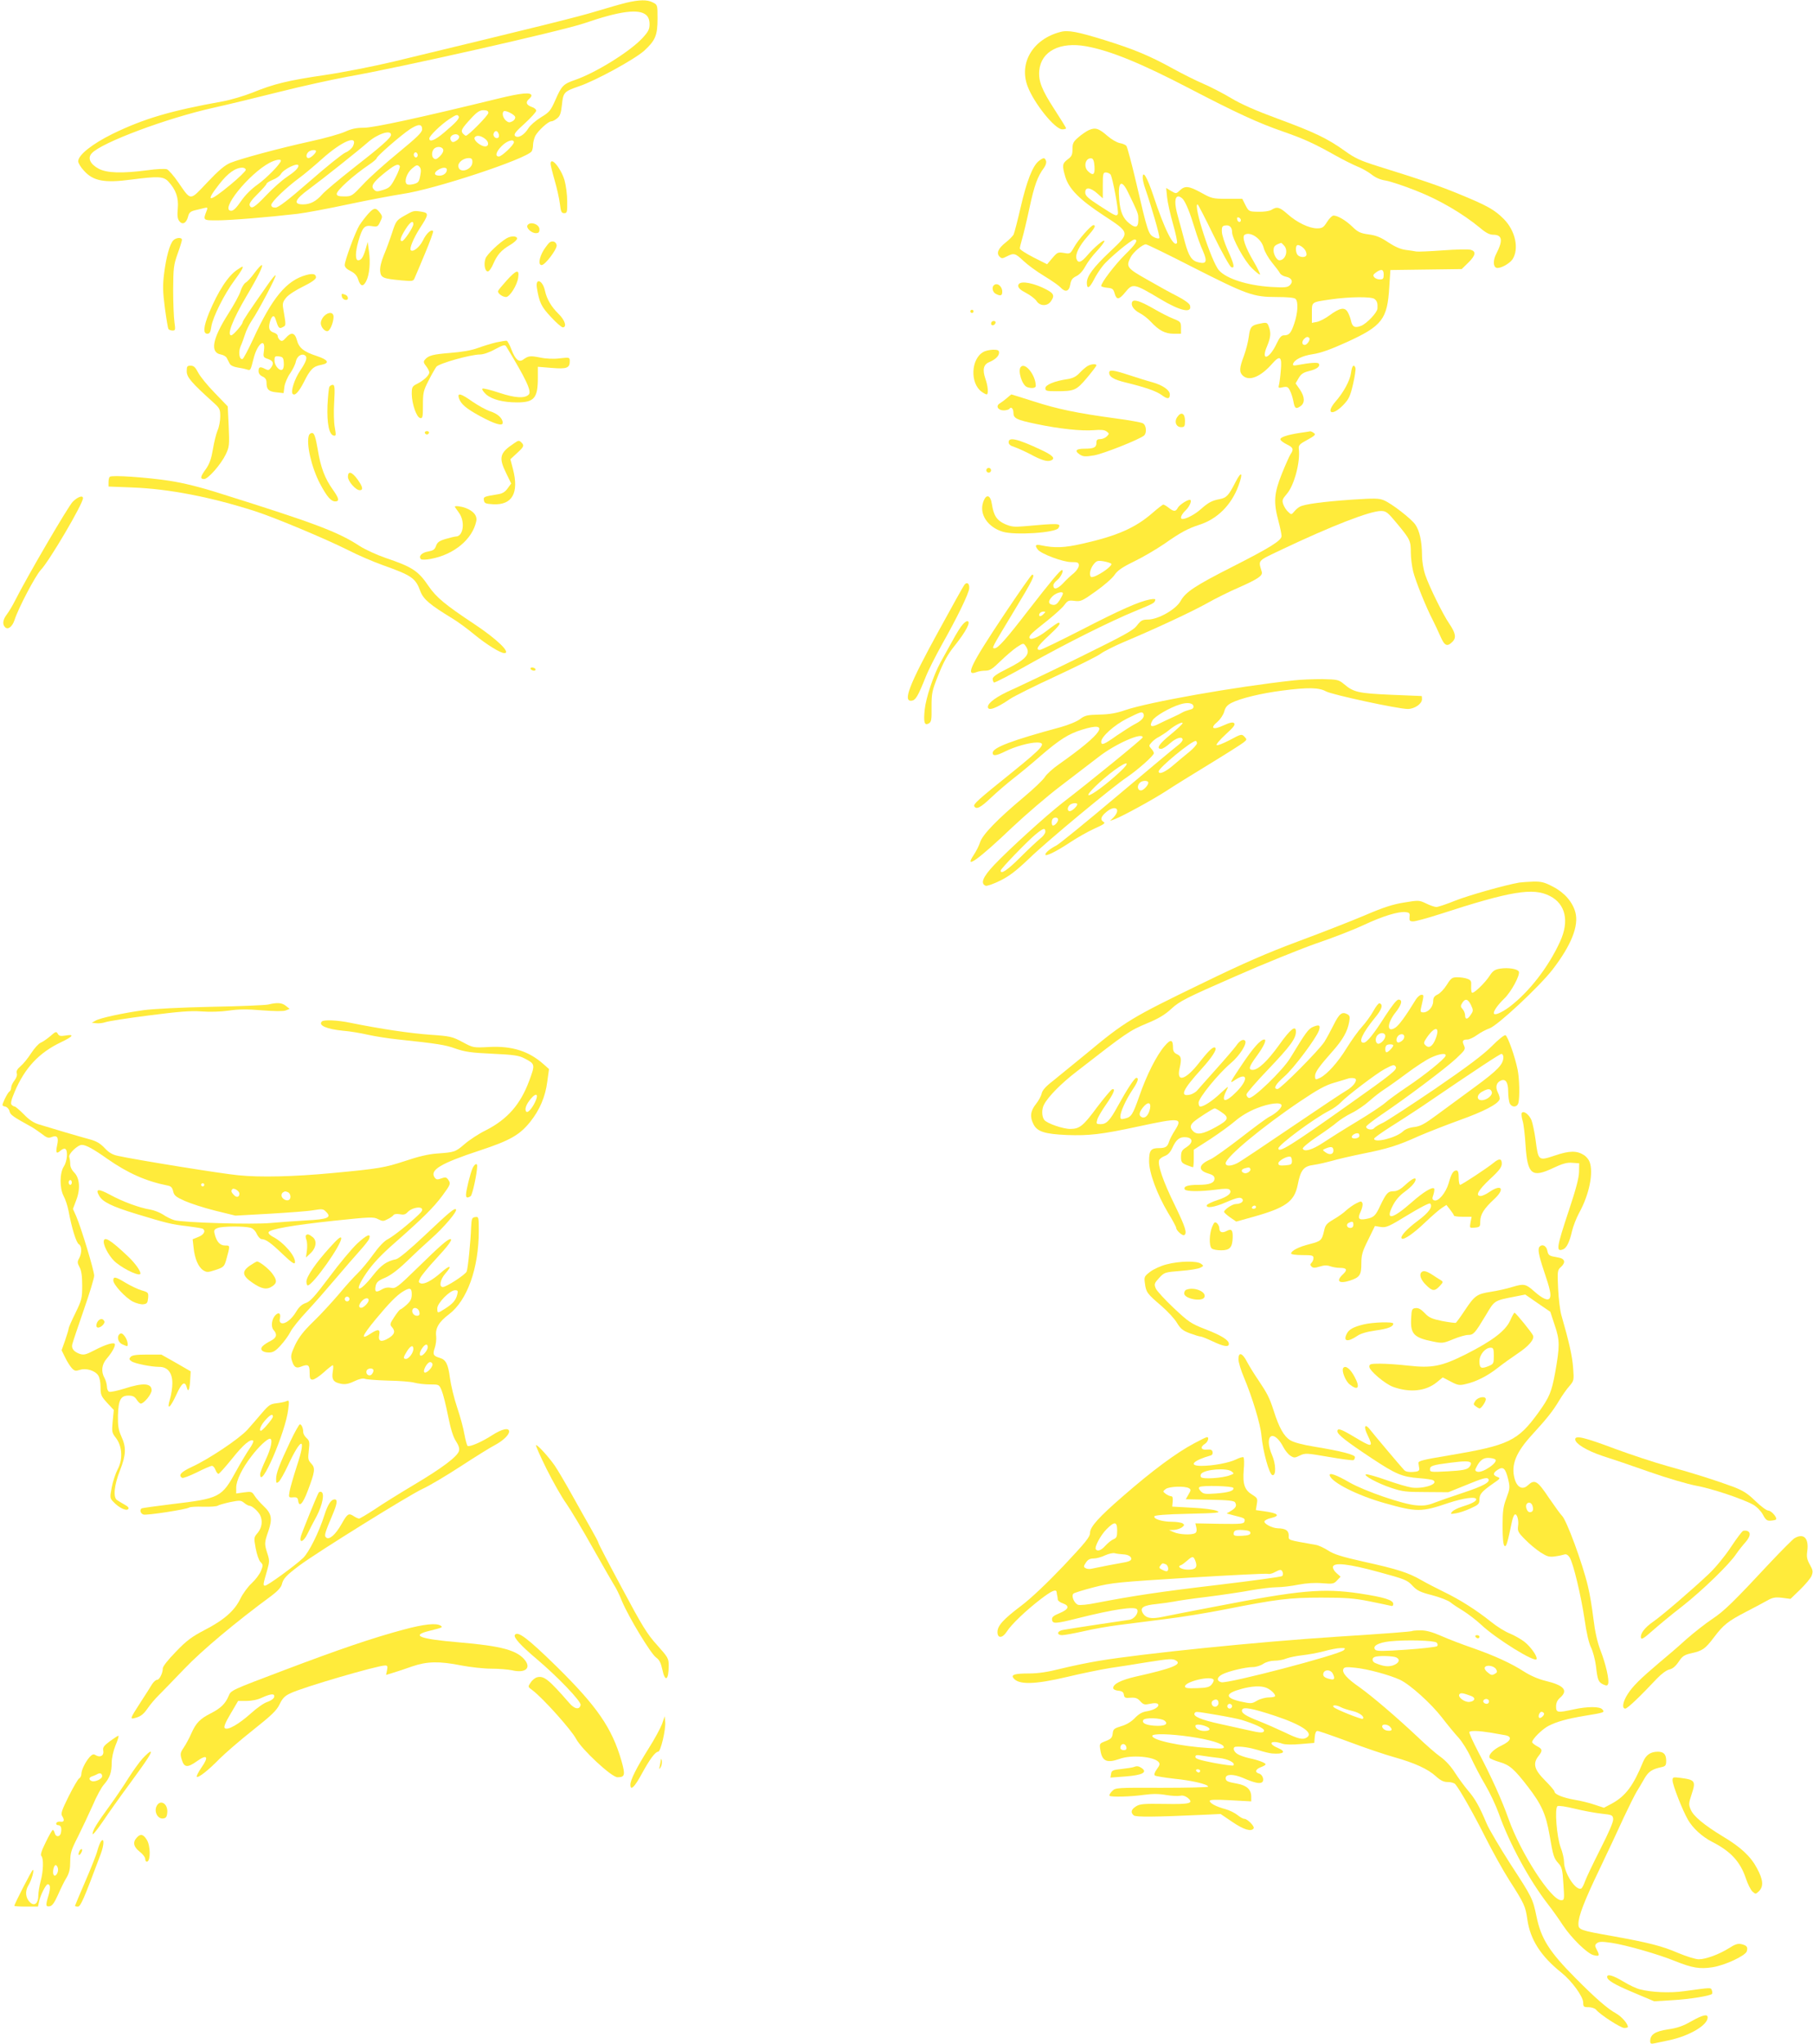 <?xml version="1.0" standalone="no"?>
<!DOCTYPE svg PUBLIC "-//W3C//DTD SVG 20010904//EN"
 "http://www.w3.org/TR/2001/REC-SVG-20010904/DTD/svg10.dtd">
<svg version="1.0" xmlns="http://www.w3.org/2000/svg"
 width="1136pt" height="1280pt" viewBox="0 0 1136 1280"
 preserveAspectRatio="xMidYMid meet">
<g transform="translate(0,1280) scale(0.1,-0.1)"
fill="#ffeb3b" stroke="none">
<path d="M3925 12783 c-33 -8 -118 -32 -190 -54 -114 -35 -353 -94 -1270 -315
-126 -30 -320 -68 -430 -84 -231 -34 -318 -55 -453 -110 -53 -21 -137 -46
-187 -55 -324 -58 -494 -108 -691 -204 -127 -63 -214 -132 -214 -171 0 -11 16
-38 36 -59 58 -65 129 -78 294 -56 171 22 204 21 235 -12 47 -51 65 -101 59
-168 -4 -44 -2 -65 9 -79 19 -26 44 -15 55 26 6 26 15 34 43 41 19 4 45 11 58
14 20 5 23 3 18 -11 -26 -67 -27 -66 64 -66 82 0 323 20 504 41 50 6 194 33
320 60 127 27 277 55 335 64 203 29 782 221 812 268 4 7 8 25 8 40 0 15 7 41
14 56 18 33 81 91 100 91 8 0 24 8 37 19 18 14 24 32 30 85 8 78 13 83 108
116 104 35 348 169 407 222 71 65 84 97 84 202 0 85 0 86 -30 101 -35 18 -84
17 -165 -2z m125 -78 c13 -12 20 -31 20 -57 0 -32 -8 -47 -46 -88 -80 -85
-290 -215 -419 -260 -76 -26 -86 -37 -125 -126 -30 -68 -38 -77 -91 -109 -32
-20 -67 -50 -78 -68 -26 -43 -66 -66 -84 -48 -9 10 3 26 61 78 39 36 72 72 72
80 0 8 -13 19 -30 24 -33 12 -38 30 -15 49 8 7 15 16 15 21 0 23 -60 18 -211
-19 -483 -118 -777 -182 -839 -182 -48 0 -79 -7 -118 -25 -29 -13 -126 -41
-215 -60 -200 -44 -440 -109 -504 -135 -35 -15 -73 -47 -144 -122 -112 -118
-100 -118 -182 0 -28 41 -60 77 -71 82 -12 4 -66 2 -121 -6 -161 -21 -254 -18
-306 9 -54 29 -72 67 -44 97 60 67 473 221 762 285 90 20 276 65 415 100 139
35 330 77 423 94 331 58 1344 287 1485 335 224 77 344 93 390 51z m-990 -612
c0 -15 -126 -143 -141 -143 -4 0 -12 7 -19 14 -14 18 -8 30 52 95 37 40 54 51
78 51 21 0 30 -5 30 -17z m168 -26 c2 -9 -6 -21 -18 -27 -18 -9 -25 -8 -41 6
-18 17 -25 45 -13 57 10 9 69 -20 72 -36z m-354 4 c7 -11 -14 -36 -90 -100
-59 -50 -94 -64 -94 -38 0 16 72 86 125 121 43 28 51 31 59 17z m-229 -81 c0
-19 -31 -49 -150 -147 -82 -67 -182 -156 -220 -198 -69 -73 -72 -75 -118 -75
-36 0 -47 4 -47 16 0 22 104 116 203 183 26 17 47 36 47 40 0 12 153 145 209
182 53 34 76 34 76 -1z m479 -27 c4 -9 3 -20 -1 -24 -13 -13 -37 7 -30 25 8
21 23 20 31 -1z m-674 -7 c0 -19 -60 -72 -241 -213 -85 -67 -170 -138 -188
-158 -40 -46 -76 -65 -123 -65 -63 0 -51 31 40 97 88 65 308 240 366 291 60
53 146 82 146 48z m426 -8 c4 -6 -1 -17 -11 -25 -24 -17 -34 -17 -42 3 -10 26
38 47 53 22z m163 -17 c31 -24 23 -56 -11 -46 -31 10 -62 41 -54 54 10 16 38
13 65 -8z m-827 -46 c-7 -14 -28 -33 -47 -40 -19 -8 -120 -89 -224 -180 -139
-121 -197 -165 -215 -165 -18 0 -26 5 -26 17 0 19 95 110 177 170 29 21 92 74
140 117 126 113 229 156 195 81z m1008 24 c0 -17 -76 -89 -94 -89 -26 0 -18
30 18 66 33 33 76 46 76 23z m-443 -45 c3 -10 -4 -26 -20 -42 -21 -20 -29 -23
-40 -13 -16 13 -11 51 7 63 19 13 46 9 53 -8z m-797 -11 c0 -12 -33 -43 -47
-43 -16 0 -17 22 -1 38 13 13 48 17 48 5z m635 -33 c-5 -8 -11 -8 -17 -2 -6 6
-7 16 -3 22 5 8 11 8 17 2 6 -6 7 -16 3 -22z m345 -35 c0 -48 -81 -75 -88 -28
-4 25 31 53 65 53 18 0 23 -6 23 -25z m-1200 9 c0 -18 -89 -109 -145 -149 -41
-29 -80 -68 -105 -105 -28 -41 -47 -60 -61 -60 -76 0 109 231 241 301 35 18
70 25 70 13z m110 -32 c0 -15 -25 -39 -75 -72 -27 -18 -84 -68 -125 -111 -75
-79 -96 -92 -106 -64 -4 10 14 35 50 70 31 31 56 59 56 64 0 5 18 16 39 25 22
8 45 25 51 36 17 31 110 76 110 52z m635 -2 c3 -5 -9 -38 -27 -72 -29 -56 -38
-65 -76 -77 -38 -12 -46 -12 -59 2 -20 20 -7 43 53 93 73 60 98 73 109 54z
m128 -61 c-7 -38 -12 -44 -42 -52 -21 -5 -37 -5 -43 1 -17 17 2 70 34 97 27
23 33 24 45 12 11 -11 13 -25 6 -58z m-1093 37 c0 -7 -43 -49 -95 -92 -139
-115 -162 -113 -71 3 54 69 100 102 144 103 12 0 22 -6 22 -14z m1260 1 c0
-20 -21 -37 -46 -37 -33 0 -38 16 -12 34 27 19 58 21 58 3z"/>
<path d="M6645 12600 c-172 -44 -262 -193 -206 -341 40 -106 171 -269 217
-269 13 0 24 3 24 7 0 3 -32 55 -71 115 -82 126 -103 180 -97 247 12 121 130
181 295 151 152 -28 345 -107 648 -265 292 -152 429 -215 582 -268 135 -47
200 -77 335 -153 43 -24 101 -53 129 -65 29 -11 70 -34 92 -51 26 -21 57 -34
91 -39 28 -5 114 -33 191 -64 143 -56 290 -142 400 -233 35 -30 59 -42 81 -42
57 0 63 -35 20 -118 -21 -40 -21 -81 0 -89 21 -8 82 25 101 53 43 66 18 180
-55 253 -58 58 -103 83 -273 153 -130 54 -245 93 -515 177 -111 35 -144 50
-209 97 -108 77 -189 116 -420 201 -136 50 -229 91 -292 129 -50 30 -128 70
-172 89 -45 19 -131 62 -191 95 -147 81 -243 121 -429 179 -168 52 -229 64
-276 51z"/>
<path d="M6824 11986 c-17 -8 -47 -28 -67 -46 -32 -27 -37 -38 -37 -74 0 -35
-5 -46 -30 -64 -34 -26 -36 -38 -15 -109 22 -75 89 -143 237 -240 171 -112
170 -109 45 -227 -107 -101 -147 -155 -147 -197 0 -42 16 -35 44 19 13 26 38
65 56 87 35 45 178 164 198 165 27 0 9 -29 -59 -95 -64 -64 -149 -175 -149
-196 0 -4 17 -9 37 -11 33 -3 39 -7 47 -35 12 -43 28 -41 67 7 46 57 54 56
218 -42 126 -76 203 -93 187 -40 -4 12 -36 35 -79 57 -40 20 -125 67 -189 104
-128 72 -134 81 -103 141 16 31 74 80 95 80 7 0 137 -63 289 -141 343 -174
383 -189 528 -189 72 0 113 -4 121 -12 18 -18 14 -88 -8 -153 -21 -62 -32 -75
-66 -75 -15 0 -27 -14 -44 -50 -47 -101 -103 -116 -60 -16 22 53 25 82 10 121
-9 25 -14 27 -47 20 -62 -11 -70 -20 -78 -82 -4 -32 -18 -87 -31 -122 -29 -76
-30 -102 -6 -124 40 -36 111 -7 183 75 50 57 63 46 54 -46 -3 -39 -9 -79 -12
-90 -4 -16 -1 -17 25 -11 27 5 33 3 45 -22 8 -15 17 -45 21 -65 8 -46 16 -52
44 -32 30 20 28 59 -4 106 l-26 37 19 33 c15 26 30 36 68 45 48 12 69 29 58
46 -5 9 -58 5 -132 -9 -25 -5 -32 -3 -29 7 9 27 57 51 124 61 48 7 113 30 214
76 221 101 253 143 265 344 l7 107 223 3 224 3 41 40 c47 46 51 72 13 81 -15
4 -93 2 -174 -4 -81 -6 -155 -9 -165 -7 -11 2 -40 7 -66 10 -32 4 -68 20 -109
47 -47 32 -77 44 -123 50 -51 7 -67 14 -101 47 -42 41 -93 71 -119 71 -9 0
-27 -18 -41 -40 -22 -35 -30 -40 -63 -40 -49 0 -126 37 -184 89 -50 44 -66 49
-101 27 -13 -8 -46 -13 -82 -12 -59 1 -60 1 -81 41 l-20 40 -95 0 c-90 0 -97
2 -162 38 -78 43 -102 45 -134 15 -23 -22 -24 -22 -55 -4 l-31 19 6 -59 c3
-32 20 -107 37 -167 17 -59 28 -112 25 -118 -20 -32 -78 83 -149 298 -38 113
-66 161 -66 110 0 -13 7 -44 16 -68 38 -110 94 -302 88 -310 -3 -5 -18 -2 -34
6 -34 18 -39 32 -111 342 -28 120 -56 223 -61 229 -5 7 -24 15 -42 18 -19 4
-53 24 -77 45 -54 47 -75 54 -115 37z m34 -229 c3 -51 -8 -60 -40 -30 -32 29
-16 88 22 81 10 -2 16 -18 18 -51z m100 -49 c13 -16 54 -237 46 -249 -9 -15
-16 -11 -112 51 -76 49 -92 64 -92 85 0 35 30 33 75 -6 l35 -31 0 81 c0 73 2
81 19 81 10 0 23 -6 29 -12z m111 -114 c51 -104 62 -130 63 -149 4 -69 -10
-80 -56 -44 -39 31 -57 72 -63 149 -10 113 14 132 56 44z m343 -41 c19 -24 43
-81 74 -183 14 -47 37 -111 52 -143 28 -65 21 -82 -28 -70 -42 9 -61 37 -85
124 -12 46 -32 119 -44 162 -23 80 -22 127 3 127 7 0 20 -8 28 -17z m192 -227
c52 -106 102 -196 111 -199 24 -10 18 18 -22 106 -20 45 -37 97 -37 117 -1 30
3 36 23 38 26 4 41 -12 41 -42 0 -39 78 -181 124 -225 25 -25 48 -43 51 -40 2
3 -15 39 -39 80 -54 91 -76 157 -57 169 36 22 105 -25 119 -82 6 -24 30 -65
52 -92 23 -28 45 -57 50 -67 5 -9 22 -19 38 -22 36 -7 47 -31 24 -53 -14 -14
-31 -16 -117 -11 -147 9 -280 51 -327 104 -47 52 -164 413 -134 413 3 0 48
-87 100 -194z m171 96 c0 -18 -20 -15 -23 4 -3 10 1 15 10 12 7 -3 13 -10 13
-16z m269 -158 c31 -30 12 -94 -28 -94 -15 0 -36 35 -36 61 0 27 7 34 47 48 1
1 9 -6 17 -15z m136 -34 c6 -11 8 -25 5 -30 -8 -14 -39 -12 -53 2 -13 13 -16
50 -6 61 10 9 42 -11 54 -33z m490 -150 c0 -25 -4 -30 -24 -30 -13 0 -29 6
-35 14 -10 11 -7 17 11 30 34 24 48 20 48 -14z m-58 -152 c17 -13 21 -28 19
-60 -1 -25 -66 -93 -101 -108 -40 -16 -57 -8 -65 32 -4 18 -14 44 -22 56 -19
30 -49 24 -114 -24 -26 -19 -61 -37 -78 -40 l-31 -6 0 61 c0 72 -5 68 118 86
118 17 254 18 274 3z m-409 -244 c10 -10 -12 -44 -28 -44 -18 0 -20 21 -3 38
13 13 22 15 31 6z"/>
<path d="M6508 11791 c-38 -31 -75 -126 -113 -290 -19 -83 -39 -159 -44 -170
-6 -10 -28 -33 -50 -50 -47 -37 -59 -67 -38 -88 13 -13 18 -13 45 1 45 23 53
21 104 -27 25 -24 83 -67 130 -95 46 -28 92 -60 102 -71 31 -34 55 -27 62 17
5 29 13 40 37 52 20 9 42 33 57 61 14 26 46 69 73 97 26 28 47 56 47 62 0 15
-61 -36 -106 -88 -39 -46 -59 -53 -69 -23 -9 29 17 81 69 140 44 50 56 71 37
71 -14 0 -96 -92 -121 -138 -24 -42 -25 -43 -64 -36 -37 6 -41 4 -72 -32 l-33
-39 -85 43 c-47 24 -86 49 -86 56 0 7 7 35 15 62 8 27 29 114 46 194 30 139
50 195 91 250 11 15 16 33 12 43 -8 22 -16 21 -46 -2z"/>
<path d="M3450 11774 c0 -8 11 -54 25 -102 14 -48 29 -114 33 -147 6 -51 10
-60 27 -60 18 0 20 6 19 75 0 41 -8 101 -17 132 -23 76 -87 152 -87 102z"/>
<path d="M2308 11462 c-18 -20 -43 -53 -56 -73 -26 -42 -92 -221 -92 -249 0
-13 13 -26 36 -37 26 -13 40 -28 48 -52 14 -45 31 -49 50 -13 21 41 28 117 18
187 l-8 60 -13 -45 c-15 -51 -27 -70 -47 -70 -19 0 -18 53 2 121 25 86 38 100
83 93 35 -6 39 -4 53 27 15 30 15 34 0 55 -27 36 -38 35 -74 -4z"/>
<path d="M2534 11449 c-49 -28 -53 -32 -77 -106 -14 -43 -37 -106 -52 -141
-16 -39 -25 -76 -23 -99 4 -43 17 -48 135 -59 69 -6 73 -6 82 17 6 13 35 82
65 154 30 71 52 133 50 137 -10 16 -43 -13 -64 -58 -21 -42 -62 -75 -76 -61
-10 10 16 73 55 135 58 89 59 98 14 106 -51 8 -51 8 -109 -25z m56 -53 c0 -19
-58 -106 -71 -106 -17 0 -9 25 21 73 29 47 50 60 50 33z"/>
<path d="M3305 11389 c-10 -16 25 -49 52 -49 18 0 23 5 23 24 0 32 -59 52 -75
25z"/>
<path d="M3175 11308 c-45 -26 -124 -101 -133 -127 -12 -35 -4 -81 15 -81 7 0
23 21 34 48 25 57 50 86 107 119 23 14 42 31 42 39 0 17 -37 18 -65 2z"/>
<path d="M1086 11295 c-22 -22 -45 -105 -58 -210 -9 -73 -8 -113 5 -213 9 -67
19 -126 22 -132 3 -5 15 -10 26 -10 18 0 19 4 12 53 -4 28 -8 120 -8 202 1
137 3 156 28 226 15 41 27 81 27 87 0 17 -36 15 -54 -3z"/>
<path d="M3444 11282 c-6 -4 -23 -26 -38 -49 -28 -47 -35 -93 -12 -93 22 0 97
100 94 124 -3 22 -25 31 -44 18z"/>
<path d="M1594 11090 c-20 -28 -45 -55 -55 -60 -10 -6 -24 -29 -31 -51 -6 -23
-42 -88 -79 -146 -99 -156 -114 -241 -45 -253 16 -3 33 -13 37 -22 5 -10 13
-26 18 -35 5 -11 24 -20 47 -24 21 -3 49 -9 61 -13 23 -7 22 -9 43 73 24 91
75 129 64 47 -6 -42 -5 -44 25 -54 34 -12 39 -28 18 -56 -11 -15 -17 -16 -35
-7 -31 17 -42 14 -42 -12 0 -16 9 -28 25 -35 18 -8 25 -20 25 -39 0 -42 13
-55 62 -60 l45 -5 5 40 c3 22 19 60 36 84 16 23 33 57 36 75 7 32 35 51 56 38
18 -11 11 -37 -29 -96 -36 -53 -61 -132 -47 -146 14 -14 38 12 70 74 40 81 59
99 109 108 55 11 45 31 -27 55 -83 27 -113 51 -126 101 -13 47 -36 51 -69 13
-18 -20 -25 -23 -37 -14 -8 7 -14 18 -14 26 0 7 -9 15 -19 19 -34 10 -41 28
-30 68 11 40 26 48 35 20 18 -58 23 -64 45 -52 22 11 22 8 4 114 -6 35 -3 45
19 72 14 17 62 48 106 69 51 25 79 45 80 56 0 22 -18 27 -60 16 -125 -34 -214
-141 -335 -404 -30 -65 -60 -121 -65 -122 -20 -7 -28 42 -13 78 9 19 21 54 29
78 7 23 26 61 42 85 41 59 155 277 149 283 -3 3 -25 -23 -49 -58 -118 -168
-158 -228 -158 -237 0 -13 -59 -81 -71 -81 -29 0 9 98 94 243 75 126 109 197
97 197 -5 0 -26 -23 -46 -50z m184 -559 c2 -18 -1 -38 -7 -44 -16 -16 -51 21
-51 55 0 26 3 29 28 26 23 -3 28 -8 30 -37z"/>
<path d="M1487 11111 c-58 -38 -120 -134 -177 -270 -35 -87 -39 -131 -11 -131
15 0 20 10 25 44 9 60 82 205 145 290 44 59 59 86 49 86 -2 0 -16 -9 -31 -19z"/>
<path d="M3175 11044 c-27 -30 -52 -60 -54 -66 -5 -14 27 -38 50 -38 23 0 70
75 76 122 8 54 -11 49 -72 -18z"/>
<path d="M3364 10998 c15 -92 27 -118 88 -183 33 -36 67 -65 74 -65 28 0 14
46 -27 85 -44 43 -73 92 -84 143 -14 67 -61 86 -51 20z"/>
<path d="M6380 11010 c0 -13 15 -27 48 -44 27 -14 56 -36 66 -50 21 -34 68
-35 90 -4 28 40 20 53 -52 87 -83 37 -152 43 -152 11z"/>
<path d="M6227 11013 c-14 -13 -7 -43 12 -53 30 -16 41 -12 41 13 0 35 -33 60
-53 40z"/>
<path d="M2142 10943 c4 -22 38 -30 38 -10 0 8 -7 18 -16 21 -23 9 -26 8 -22
-11z"/>
<path d="M7095 10911 c-12 -21 7 -51 45 -71 20 -10 53 -35 71 -55 51 -55 90
-75 143 -75 l46 0 0 38 c0 35 -3 38 -48 56 -26 10 -81 38 -122 62 -84 48 -124
61 -135 45z"/>
<path d="M6080 10850 c0 -5 5 -10 10 -10 6 0 10 5 10 10 0 6 -4 10 -10 10 -5
0 -10 -4 -10 -10z"/>
<path d="M2030 10820 c-11 -11 -20 -31 -20 -43 0 -28 30 -59 47 -49 15 10 33
57 33 88 0 30 -31 33 -60 4z"/>
<path d="M6210 10774 c0 -17 22 -14 28 4 2 7 -3 12 -12 12 -9 0 -16 -7 -16
-16z"/>
<path d="M3110 10656 c-30 -7 -82 -23 -115 -35 -40 -15 -98 -25 -172 -31 -111
-9 -139 -16 -161 -43 -10 -11 -8 -20 8 -40 11 -14 20 -32 20 -39 0 -18 -35
-51 -77 -72 -30 -15 -33 -20 -33 -64 1 -62 30 -146 53 -150 15 -3 17 6 17 81
0 77 3 91 35 153 19 38 42 77 49 87 16 21 215 77 273 77 21 0 60 13 95 33 51
27 62 30 70 17 123 -202 161 -281 141 -301 -25 -25 -85 -22 -184 11 -54 18
-102 30 -106 26 -5 -4 6 -20 23 -36 37 -32 106 -50 194 -50 107 0 130 27 130
153 l0 70 86 -7 c95 -8 114 -1 114 42 0 24 -1 25 -62 18 -38 -5 -86 -3 -124 5
-61 12 -73 11 -106 -13 -27 -19 -49 0 -73 62 -11 30 -25 54 -30 56 -6 1 -35
-4 -65 -10z"/>
<path d="M6162 10596 c-79 -43 -85 -198 -10 -250 12 -9 26 -16 30 -16 13 0 9
52 -8 99 -19 56 -12 88 24 103 40 17 62 39 62 60 0 14 -8 18 -37 18 -21 -1
-48 -6 -61 -14z"/>
<path d="M6815 10508 c-11 -6 -33 -25 -50 -43 -21 -23 -43 -34 -75 -39 -83
-12 -140 -36 -140 -57 0 -17 8 -19 69 -19 113 0 125 5 191 83 33 39 60 75 60
79 0 11 -32 9 -55 -4z"/>
<path d="M1170 10475 c0 -37 28 -70 163 -192 44 -39 47 -45 47 -91 0 -27 -7
-67 -17 -88 -9 -22 -22 -75 -29 -118 -10 -59 -21 -90 -43 -122 -36 -49 -39
-64 -12 -64 25 0 105 91 136 155 22 47 23 58 18 175 l-6 125 -82 85 c-46 47
-92 104 -104 128 -17 32 -27 42 -46 42 -22 0 -25 -4 -25 -35z"/>
<path d="M6397 10503 c-22 -21 6 -114 38 -127 27 -10 55 -7 55 7 0 66 -65 149
-93 120z"/>
<path d="M8465 10463 c-7 -48 -47 -121 -97 -178 -64 -74 -21 -93 48 -22 36 37
44 55 62 131 11 48 18 94 15 102 -10 27 -22 14 -28 -33z"/>
<path d="M6950 10466 c0 -26 28 -43 102 -61 127 -31 192 -54 227 -79 36 -27
51 -26 51 4 0 27 -45 58 -109 76 -31 8 -97 29 -146 45 -101 33 -125 35 -125
15z"/>
<path d="M2064 10378 c-4 -7 -9 -59 -12 -118 -4 -113 10 -182 39 -188 15 -3
15 3 7 50 -6 29 -8 101 -4 161 5 88 3 107 -9 107 -7 0 -17 -5 -21 -12z"/>
<path d="M2875 10308 c12 -38 45 -66 131 -113 92 -50 144 -66 144 -43 0 28
-31 57 -78 72 -27 9 -77 37 -112 61 -72 51 -95 57 -85 23z"/>
<path d="M6309 10307 c-14 -12 -34 -27 -44 -33 -28 -16 -12 -44 24 -44 16 0
33 5 36 10 10 16 25 1 25 -24 0 -36 18 -45 142 -71 147 -31 284 -45 361 -39
45 4 67 2 81 -8 17 -13 17 -15 1 -31 -9 -9 -27 -17 -41 -17 -19 0 -24 -5 -24
-24 0 -28 -16 -36 -75 -36 -53 0 -64 -13 -30 -36 22 -14 35 -15 89 -6 57 9
283 99 314 124 19 16 15 66 -7 77 -10 6 -88 20 -172 31 -243 33 -362 58 -511
106 -76 24 -139 44 -141 44 -1 0 -14 -11 -28 -23z"/>
<path d="M7377 10189 c-21 -29 -8 -64 24 -64 21 0 24 5 24 40 0 47 -24 59 -48
24z"/>
<path d="M2662 10089 c2 -6 8 -10 13 -10 5 0 11 4 13 10 2 6 -4 11 -13 11 -9
0 -15 -5 -13 -11z"/>
<path d="M8145 10089 c-79 -12 -127 -28 -122 -42 2 -7 20 -20 40 -30 40 -19
45 -31 23 -62 -7 -11 -32 -67 -55 -124 -48 -121 -52 -176 -21 -292 11 -41 20
-84 20 -96 0 -28 -71 -72 -309 -193 -231 -117 -293 -158 -323 -213 -29 -53
-140 -116 -204 -117 -36 0 -45 -5 -70 -37 -23 -31 -79 -61 -353 -196 -179 -88
-371 -179 -426 -204 -98 -43 -155 -84 -155 -110 0 -28 53 -9 139 50 25 17 155
82 290 144 135 63 260 125 279 140 19 14 80 45 136 69 207 87 436 194 527 245
51 29 143 75 204 101 119 53 148 73 141 97 -22 75 -31 65 120 137 318 151 558
244 627 244 32 0 42 -8 100 -78 83 -100 87 -109 87 -182 0 -34 7 -88 15 -120
16 -63 83 -228 121 -300 13 -25 34 -71 48 -102 27 -63 43 -71 77 -37 25 25 20
54 -20 113 -40 58 -126 233 -150 304 -13 38 -21 88 -21 129 -1 84 -15 149 -42
188 -25 36 -148 132 -197 152 -30 13 -59 13 -200 4 -183 -13 -296 -28 -326
-44 -10 -5 -27 -19 -36 -31 -17 -20 -18 -20 -37 -2 -12 10 -25 31 -31 47 -9
26 -6 33 22 66 46 52 86 201 75 283 -2 20 5 29 44 50 60 33 66 39 48 50 -8 6
-17 9 -20 9 -3 -1 -32 -5 -65 -10z"/>
<path d="M1936 10075 c-19 -51 15 -201 69 -304 43 -81 69 -111 95 -111 28 0
25 18 -14 73 -51 71 -77 141 -95 252 -13 74 -21 101 -33 103 -8 2 -18 -4 -22
-13z"/>
<path d="M6320 10031 c0 -14 11 -23 38 -31 20 -7 64 -27 97 -44 68 -37 106
-49 129 -40 32 12 14 32 -61 67 -147 69 -203 82 -203 48z"/>
<path d="M3220 10023 c-89 -59 -97 -88 -48 -187 l31 -64 -22 -30 c-15 -22 -33
-33 -59 -37 -92 -15 -93 -16 -90 -38 3 -19 10 -22 58 -25 120 -6 163 71 124
221 l-16 61 41 38 c44 40 47 48 29 66 -16 16 -19 15 -48 -5z"/>
<path d="M6180 9855 c0 -8 7 -15 15 -15 8 0 15 7 15 15 0 8 -7 15 -15 15 -8 0
-15 -7 -15 -15z"/>
<path d="M2180 9814 c0 -28 49 -84 74 -84 24 0 19 22 -14 68 -35 48 -60 55
-60 16z"/>
<path d="M7741 9780 c-43 -84 -56 -98 -100 -106 -47 -9 -68 -20 -115 -61 -36
-33 -92 -63 -116 -63 -19 0 -10 26 20 55 26 25 41 65 25 65 -17 0 -66 -33 -75
-50 -13 -25 -25 -25 -57 0 -14 11 -29 20 -34 20 -4 0 -34 -23 -66 -51 -109
-95 -223 -145 -441 -194 -114 -26 -173 -28 -259 -10 -35 8 -41 -1 -20 -27 21
-27 157 -78 209 -78 42 0 48 -3 48 -21 0 -12 -14 -33 -31 -48 -18 -14 -49 -43
-69 -65 -36 -37 -60 -41 -60 -11 0 7 11 22 24 32 23 18 44 63 30 63 -11 0 -73
-75 -209 -250 -140 -182 -192 -240 -213 -240 -20 0 -19 0 122 234 117 193 134
228 113 227 -5 0 -83 -112 -174 -248 -210 -315 -246 -389 -177 -363 14 6 40
10 59 10 27 0 44 11 94 60 34 33 80 72 102 87 40 26 42 27 55 8 35 -48 6 -83
-119 -145 -61 -30 -87 -49 -87 -61 0 -10 4 -20 8 -23 5 -3 105 49 223 116 220
124 505 267 664 332 111 46 118 49 123 66 4 10 -4 11 -33 6 -68 -13 -186 -65
-432 -192 -133 -68 -249 -124 -257 -124 -30 0 -15 24 54 88 66 61 81 82 62 82
-5 0 -37 -22 -73 -50 -58 -45 -109 -64 -109 -41 0 13 18 30 113 105 46 37 94
80 106 97 21 28 27 31 64 26 38 -5 48 -1 133 60 51 36 104 82 117 102 19 28
47 48 123 85 54 26 139 76 189 110 101 71 147 96 221 120 112 36 200 124 244
244 31 83 19 97 -19 22z m-778 -510 c9 -8 -39 -48 -89 -73 -17 -9 -34 -13 -38
-10 -13 13 -5 51 15 77 19 24 26 27 63 21 22 -4 45 -11 49 -15z m-303 -187 c0
-5 -9 -23 -20 -41 -15 -24 -27 -32 -42 -30 -31 4 -33 24 -4 53 23 23 66 35 66
18z m-123 -130 c-9 -9 -19 -14 -23 -11 -10 10 6 28 24 28 15 0 15 -1 -1 -17z"/>
<path d="M688 9814 c-5 -4 -8 -19 -8 -34 l0 -27 153 -6 c226 -9 486 -59 764
-148 122 -39 440 -172 584 -244 60 -31 158 -73 217 -94 182 -65 206 -81 236
-164 19 -50 59 -84 202 -171 33 -20 96 -66 139 -102 73 -60 160 -114 185 -114
44 0 -44 86 -187 181 -186 123 -240 169 -288 239 -64 95 -103 120 -269 176
-55 19 -127 52 -160 73 -137 90 -281 144 -874 330 -128 41 -235 67 -320 80
-144 22 -363 37 -374 25z"/>
<path d="M456 9658 c-29 -29 -287 -471 -361 -618 -15 -30 -38 -69 -51 -86 -26
-34 -31 -63 -12 -82 18 -18 45 3 59 45 23 73 131 278 164 313 54 56 265 415
265 450 0 20 -33 9 -64 -22z"/>
<path d="M6160 9654 c-25 -75 29 -155 123 -184 77 -23 330 -7 349 23 19 31 5
31 -218 11 -59 -5 -78 -3 -117 14 -51 23 -71 53 -82 125 -9 60 -37 66 -55 11z"/>
<path d="M2850 9627 c0 -2 11 -18 25 -37 41 -55 29 -150 -19 -150 -7 0 -35 -7
-63 -15 -41 -12 -53 -21 -61 -44 -8 -23 -18 -29 -50 -35 -39 -6 -62 -30 -44
-48 4 -4 32 -4 62 2 145 27 260 123 284 235 8 35 -17 65 -67 84 -26 10 -67 15
-67 8z"/>
<path d="M6043 9138 c-6 -7 -79 -138 -162 -290 -186 -339 -226 -444 -168 -436
24 3 39 28 87 148 16 41 62 131 100 200 95 168 171 323 173 356 2 30 -14 42
-30 22z"/>
<path d="M6032 8889 c-11 -11 -40 -57 -64 -102 -25 -45 -59 -107 -76 -137 -43
-79 -90 -219 -98 -294 -8 -80 -2 -101 25 -87 17 10 19 22 18 103 0 87 2 100
43 202 32 80 58 128 100 180 75 94 107 156 80 156 -5 0 -18 -9 -28 -21z"/>
<path d="M3325 8610 c3 -5 13 -10 21 -10 8 0 12 5 9 10 -3 6 -13 10 -21 10 -8
0 -12 -4 -9 -10z"/>
<path d="M8106 8539 c-369 -40 -908 -136 -1055 -186 -55 -19 -99 -27 -162 -28
-76 -2 -91 -5 -121 -28 -19 -15 -73 -37 -123 -51 -307 -83 -425 -128 -425
-161 0 -22 24 -18 80 10 58 29 150 55 197 55 65 0 39 -30 -153 -185 -219 -176
-247 -201 -239 -215 13 -21 39 -8 103 53 37 35 101 90 142 122 41 32 118 95
170 141 118 102 177 139 259 164 185 58 133 -21 -142 -215 -38 -26 -79 -63
-90 -81 -12 -19 -71 -75 -132 -126 -164 -137 -260 -236 -274 -283 -7 -22 -25
-57 -39 -78 -66 -98 28 -31 243 174 83 78 218 194 300 256 83 63 190 145 239
183 105 82 276 157 276 122 0 -8 -326 -274 -503 -410 -100 -78 -332 -288 -427
-388 -71 -75 -89 -117 -54 -131 8 -3 49 11 91 32 57 28 100 61 182 139 111
108 524 450 614 510 65 44 167 134 167 149 0 6 -7 19 -17 29 -15 17 -15 19 3
39 10 12 32 28 49 36 16 9 43 27 59 40 37 31 86 56 86 44 0 -5 -34 -37 -75
-71 -73 -59 -93 -90 -59 -90 9 0 34 16 55 35 39 35 79 46 79 22 0 -7 -13 -23
-30 -35 -16 -12 -187 -154 -379 -316 -192 -162 -364 -302 -382 -311 -39 -20
-69 -44 -69 -57 0 -14 70 20 154 76 45 30 114 69 154 87 56 25 70 34 58 41
-24 14 -19 33 15 62 56 48 96 21 47 -32 l-23 -23 30 11 c52 20 238 122 320
175 44 29 166 105 270 168 105 64 201 125 215 136 24 19 24 20 7 38 -17 17
-20 17 -92 -22 -41 -21 -78 -36 -82 -31 -4 4 21 34 57 67 49 44 62 61 53 70
-8 8 -25 5 -67 -14 -66 -31 -87 -18 -37 23 17 15 36 43 42 64 7 27 19 41 47
55 56 28 184 59 315 76 163 21 231 20 276 -5 39 -21 451 -110 512 -110 42 0
89 32 89 61 0 10 -1 19 -2 20 -2 0 -88 4 -193 8 -204 9 -234 16 -294 67 -33
27 -40 29 -135 31 -56 0 -137 -3 -180 -8z m-628 -161 c2 -12 -5 -19 -25 -23
-15 -4 -35 -11 -43 -16 -8 -5 -35 -19 -60 -30 -25 -11 -64 -30 -87 -41 -49
-26 -64 -18 -42 20 14 26 110 82 174 101 44 14 79 9 83 -11z m-314 -47 c11
-18 -7 -42 -48 -63 -22 -11 -75 -45 -118 -74 -80 -57 -98 -64 -98 -39 0 31 82
105 162 145 86 43 94 45 102 31z m336 -186 c0 -7 -21 -31 -46 -52 -26 -21 -72
-59 -102 -85 -51 -44 -92 -61 -92 -39 0 22 205 191 232 191 4 0 8 -7 8 -15z
m-485 -181 c-82 -76 -174 -144 -193 -144 -20 1 76 94 161 157 85 62 105 54 32
-13z m178 -60 c11 -11 -25 -54 -44 -54 -22 0 -26 29 -7 48 13 13 41 16 51 6z
m-443 -141 c0 -12 -33 -43 -47 -43 -16 0 -17 22 -1 38 13 13 48 17 48 5z
m-120 -96 c0 -14 -20 -37 -32 -37 -10 0 -11 34 -1 43 11 12 33 8 33 -6z m-80
-76 c0 -10 -15 -30 -34 -44 -18 -15 -74 -67 -124 -117 -79 -79 -122 -108 -122
-82 0 11 164 181 218 226 50 41 62 44 62 17z"/>
<path d="M9520 7273 c-92 -16 -317 -80 -401 -113 -54 -22 -108 -40 -119 -40
-11 0 -40 10 -64 22 -44 21 -47 21 -138 6 -70 -11 -132 -31 -248 -81 -85 -36
-272 -109 -415 -162 -198 -74 -341 -136 -600 -262 -449 -217 -486 -240 -730
-443 -77 -63 -170 -139 -206 -168 -46 -35 -68 -60 -72 -80 -3 -15 -19 -45 -36
-66 -35 -44 -39 -81 -15 -127 23 -46 71 -61 210 -67 137 -5 217 4 444 53 265
57 281 55 233 -22 -17 -26 -34 -59 -38 -73 -10 -32 -22 -40 -65 -40 -49 0 -60
-15 -60 -82 0 -73 50 -207 120 -325 28 -45 50 -87 50 -93 0 -16 40 -51 50 -45
20 12 8 50 -59 188 -72 146 -109 253 -98 282 4 9 20 20 36 26 19 7 34 23 46
49 25 55 47 72 87 68 44 -4 45 -35 1 -63 -27 -17 -32 -26 -33 -58 0 -34 4 -40
35 -53 19 -7 37 -14 40 -14 3 0 5 25 5 55 l0 55 103 66 c56 37 127 88 158 115
35 30 84 59 132 78 82 33 157 41 157 18 0 -17 -36 -50 -75 -70 -17 -8 -98 -68
-180 -132 -83 -64 -168 -125 -190 -135 -76 -33 -82 -69 -14 -89 28 -8 39 -17
39 -31 0 -28 -30 -40 -102 -40 -66 0 -95 -10 -84 -29 9 -13 95 -14 196 -1 50
7 77 7 84 0 19 -19 -9 -44 -74 -65 -35 -11 -65 -26 -68 -32 -7 -22 46 -14 118
17 74 32 95 36 106 19 8 -14 -14 -29 -42 -29 -22 0 -74 -35 -74 -49 0 -5 17
-20 38 -35 l38 -26 108 30 c203 57 256 96 277 199 18 94 37 118 101 126 29 4
80 16 113 25 33 10 120 30 193 45 156 31 221 51 351 110 53 23 168 68 256 100
151 54 240 100 251 130 3 7 -2 27 -11 44 -17 34 -9 63 21 75 29 11 44 -13 44
-71 0 -30 5 -63 10 -74 15 -26 46 -24 54 4 9 35 7 151 -5 209 -16 80 -62 210
-76 215 -7 3 -46 -28 -86 -69 -53 -53 -151 -127 -354 -266 -155 -105 -302
-201 -327 -213 -25 -11 -50 -27 -56 -34 -12 -15 -50 -8 -50 9 0 6 44 40 97 76
147 99 401 289 468 352 55 52 59 57 48 81 -13 29 -8 37 22 37 11 0 39 13 61
29 21 15 56 34 77 41 49 16 311 260 395 368 117 152 166 274 143 359 -18 65
-68 123 -140 160 -53 28 -73 33 -124 32 -34 -1 -73 -4 -87 -6z m191 -84 c99
-50 123 -158 64 -286 -73 -160 -194 -315 -316 -408 -53 -39 -99 -58 -99 -39 0
16 27 53 65 90 44 42 100 146 92 169 -7 17 -66 27 -117 19 -33 -5 -46 -14 -65
-43 -30 -47 -103 -117 -112 -107 -4 3 -6 22 -5 41 2 30 -1 37 -23 45 -15 6
-43 10 -63 10 -33 0 -40 -5 -67 -48 -16 -26 -42 -53 -57 -60 -21 -10 -28 -20
-28 -43 0 -34 -31 -69 -61 -69 -17 0 -20 5 -16 23 20 88 20 87 3 87 -8 0 -23
-12 -33 -27 -66 -108 -107 -163 -129 -178 -56 -37 -55 26 2 97 37 47 44 78 17
78 -12 0 -41 -38 -83 -102 -73 -115 -116 -168 -136 -168 -35 0 -8 59 71 156
44 53 53 83 29 91 -6 2 -23 -20 -39 -49 -16 -29 -48 -73 -71 -98 -23 -25 -66
-85 -97 -135 -54 -88 -120 -161 -164 -184 -30 -15 -33 -14 -33 11 0 24 25 59
111 156 63 71 93 124 103 184 6 30 3 39 -13 47 -32 17 -50 3 -85 -68 -18 -36
-44 -84 -58 -106 -34 -53 -275 -295 -293 -295 -30 0 -13 30 43 79 58 50 199
239 216 287 11 34 3 39 -35 24 -31 -13 -45 -32 -144 -195 -47 -78 -236 -260
-260 -251 -8 3 -15 13 -15 22 0 8 63 81 140 161 136 143 170 189 170 233 0 43
-35 15 -106 -85 -72 -100 -130 -155 -165 -155 -29 0 -23 21 25 86 44 60 65
104 48 104 -24 0 -70 -52 -143 -161 -75 -112 -77 -117 -43 -94 81 55 89 6 12
-72 -72 -73 -101 -68 -62 10 15 29 12 27 -38 -19 -52 -49 -105 -84 -128 -84
-5 0 -10 11 -10 24 0 30 123 181 202 248 56 47 105 125 89 141 -12 12 -34 0
-56 -33 -12 -16 -66 -80 -122 -142 -56 -62 -109 -123 -120 -135 -10 -13 -33
-26 -50 -29 -62 -12 -42 32 75 161 65 72 98 122 87 133 -11 12 -40 -15 -101
-93 -85 -109 -144 -127 -123 -36 14 60 11 77 -16 89 -18 8 -25 20 -25 39 0 54
-14 58 -53 12 -50 -58 -113 -182 -158 -313 -42 -119 -50 -131 -91 -141 -24 -6
-28 -4 -28 13 0 29 34 103 74 164 36 53 44 78 26 78 -11 0 -59 -73 -115 -175
-50 -92 -72 -115 -108 -115 -27 0 -29 2 -22 27 3 15 29 58 56 97 48 69 61 102
37 94 -7 -3 -49 -53 -94 -112 -87 -118 -109 -135 -167 -136 -47 0 -148 35
-164 57 -16 21 -17 68 -1 96 25 49 108 133 202 205 315 245 332 257 442 303
73 30 113 54 154 92 51 47 90 67 394 200 186 82 417 175 514 209 98 33 230 84
294 114 124 58 221 87 266 82 23 -3 27 -7 24 -30 -2 -24 1 -28 23 -28 15 0 88
20 163 44 449 146 588 169 693 115z m-494 -683 c15 -32 15 -37 -1 -60 -20 -32
-36 -33 -36 -4 0 12 -7 29 -16 39 -13 14 -13 20 -2 38 19 30 36 26 55 -13z
m-221 -210 c-19 -49 -42 -64 -64 -42 -13 12 -12 18 8 48 51 74 85 71 56 -6z
m-316 16 c0 -23 -35 -56 -49 -47 -15 8 -14 38 1 53 19 19 48 15 48 -6z m114
-20 c-6 -9 -19 -18 -28 -20 -22 -5 -21 34 2 47 23 13 40 -4 26 -27z m-64 -39
c0 -10 -32 -43 -42 -43 -10 0 -11 34 -1 43 8 9 43 9 43 0z m328 -65 c-7 -21
-134 -123 -242 -195 -55 -37 -116 -81 -136 -99 -19 -17 -100 -71 -180 -119
-80 -48 -175 -108 -211 -132 -66 -44 -118 -59 -126 -36 -2 6 38 40 89 74 51
34 108 75 126 91 18 15 59 42 92 58 33 16 82 50 110 75 28 25 69 57 91 71 22
14 86 59 142 101 56 42 125 87 152 99 55 26 99 31 93 12z m362 -8 c0 -45 -34
-81 -177 -186 -81 -59 -190 -139 -241 -177 -77 -57 -102 -70 -140 -75 -30 -3
-56 -13 -72 -28 -43 -40 -180 -74 -180 -45 0 5 46 38 101 73 56 35 142 91 193
125 361 246 493 332 504 333 6 0 12 -9 12 -20z m-674 -61 c10 -17 -24 -45
-293 -235 -365 -259 -443 -307 -443 -276 0 22 225 189 320 237 25 13 56 35 70
50 38 41 224 182 276 210 53 28 60 30 70 14z m-253 -75 c13 -13 -16 -50 -56
-73 -23 -13 -179 -117 -347 -231 -168 -114 -319 -215 -337 -224 -40 -20 -73
-21 -73 -1 0 38 230 229 468 389 109 73 157 100 214 116 40 12 78 23 83 25 17
6 41 5 48 -1z m854 -81 c8 -21 -30 -53 -63 -53 -34 0 -32 35 4 54 36 20 51 20
59 -1z m-2141 -105 c-8 -40 -29 -63 -50 -55 -22 9 -20 29 5 61 30 38 53 35 45
-6z m445 -21 c54 -36 49 -50 -34 -96 -80 -44 -116 -50 -141 -25 -21 21 -20 37
4 59 21 19 120 83 131 84 3 1 21 -9 40 -22z m865 -156 c-9 -13 -46 -15 -46 -1
0 14 34 30 44 20 4 -4 5 -13 2 -19z m-161 -87 c0 -24 -25 -29 -50 -10 -20 14
-20 15 5 25 33 13 45 9 45 -15z m-260 -65 c0 -21 -5 -24 -42 -27 -34 -3 -43 0
-43 13 0 16 56 47 75 41 6 -1 10 -14 10 -27z m-261 -48 c8 -13 -21 -34 -39
-27 -20 7 -19 23 3 29 28 8 31 7 36 -2z m36 -241 c0 -5 -7 -10 -16 -10 -8 0
-12 5 -9 10 3 6 10 10 16 10 5 0 9 -4 9 -10z"/>
<path d="M1680 6509 c-19 -4 -179 -11 -355 -14 -191 -4 -362 -13 -425 -21
-134 -19 -273 -49 -302 -66 l-23 -13 28 -3 c16 -2 42 1 59 7 17 6 139 25 272
42 187 24 260 30 328 25 51 -4 122 -2 170 5 61 9 116 10 208 2 79 -6 134 -7
150 -1 l25 10 -24 19 c-25 20 -54 22 -111 8z"/>
<path d="M2017 6403 c-25 -24 30 -48 133 -58 41 -3 111 -15 155 -25 44 -10
127 -23 185 -29 252 -27 299 -34 365 -58 58 -20 98 -26 230 -32 133 -6 167
-11 201 -29 68 -35 68 -38 30 -140 -55 -149 -137 -242 -273 -311 -43 -21 -102
-60 -131 -85 -59 -51 -64 -52 -175 -60 -54 -4 -117 -19 -200 -47 -125 -41
-162 -48 -452 -75 -243 -23 -455 -28 -592 -14 -106 10 -632 95 -752 121 -35 7
-58 20 -85 49 -28 30 -53 44 -94 55 -67 18 -246 71 -317 93 -34 10 -64 30 -96
64 -26 26 -52 48 -56 48 -5 0 -14 5 -20 11 -8 8 -3 30 19 82 64 150 152 244
290 310 76 36 87 52 29 42 -32 -5 -41 -3 -49 11 -9 16 -13 15 -47 -15 -21 -18
-48 -36 -60 -41 -13 -5 -40 -35 -60 -66 -20 -31 -50 -68 -66 -81 -21 -18 -28
-31 -24 -44 4 -12 -2 -29 -14 -45 -12 -15 -21 -35 -21 -45 0 -10 -5 -21 -11
-25 -6 -3 -19 -25 -30 -48 -18 -41 -18 -41 4 -46 12 -3 24 -16 27 -30 5 -22
21 -33 135 -96 17 -9 46 -30 67 -45 30 -24 41 -28 61 -20 36 14 46 -2 35 -51
-10 -48 -5 -57 21 -34 11 10 25 15 30 11 18 -10 12 -78 -9 -110 -27 -41 -27
-137 -1 -186 11 -20 24 -60 30 -90 21 -113 49 -202 65 -211 19 -11 20 -54 2
-88 -12 -21 -12 -29 2 -55 12 -21 17 -56 17 -115 0 -81 -3 -91 -42 -172 -24
-48 -43 -92 -43 -98 0 -6 -10 -39 -22 -74 l-22 -62 22 -45 c12 -25 31 -55 42
-67 17 -18 24 -19 50 -11 37 13 94 -3 115 -34 9 -13 15 -43 15 -74 0 -49 4
-57 41 -98 l42 -45 -7 -71 c-6 -66 -5 -72 21 -105 39 -52 44 -133 10 -196 -13
-25 -30 -76 -37 -113 -12 -64 -12 -67 11 -91 34 -36 79 -58 92 -45 7 7 0 16
-22 28 -18 10 -39 23 -48 29 -25 17 -18 93 19 186 38 97 40 144 8 213 -18 41
-22 65 -21 130 3 98 17 125 66 125 26 0 39 -6 51 -25 9 -14 21 -25 26 -25 20
0 68 59 68 83 0 45 -52 49 -170 11 -45 -14 -88 -23 -96 -20 -8 3 -14 18 -14
33 -1 15 -7 39 -15 53 -23 41 -18 85 14 122 31 36 51 71 51 88 0 18 -56 2
-128 -36 -54 -28 -67 -31 -92 -23 -38 14 -54 34 -47 61 3 13 35 108 71 212 36
103 66 201 66 217 0 32 -81 299 -112 371 l-21 47 21 56 c27 70 21 139 -14 173
-14 14 -24 34 -24 52 0 15 -3 35 -6 44 -7 19 52 76 79 76 25 0 70 -24 159 -87
129 -90 241 -140 380 -168 20 -4 28 -13 33 -36 6 -26 17 -35 73 -60 36 -16
122 -44 191 -61 l126 -31 215 12 c118 7 242 16 274 22 54 9 61 9 79 -10 37
-36 11 -47 -126 -54 -67 -4 -166 -11 -220 -16 -113 -11 -554 2 -606 18 -19 6
-50 21 -70 35 -20 13 -56 27 -80 31 -68 11 -173 50 -250 92 -74 40 -95 39 -70
-5 21 -39 81 -68 232 -114 194 -59 223 -66 320 -77 48 -6 92 -13 97 -16 21
-13 8 -37 -26 -51 l-37 -15 6 -53 c7 -68 29 -120 60 -141 23 -14 29 -14 78 2
49 16 54 22 65 58 27 98 27 95 -6 95 -32 0 -53 24 -65 72 -6 24 -3 29 20 38
29 11 165 12 205 1 15 -4 31 -20 39 -39 8 -17 22 -32 30 -32 27 -1 57 -22 133
-95 55 -52 74 -65 76 -52 7 37 -70 127 -139 162 -17 9 -29 21 -26 28 6 19 149
44 409 72 229 24 249 25 277 10 28 -14 34 -14 60 0 17 8 33 20 37 26 4 6 19 8
38 5 25 -5 37 -2 50 13 22 24 74 37 88 23 8 -8 2 -19 -19 -39 -63 -60 -158
-135 -192 -153 -23 -11 -57 -47 -93 -97 -31 -43 -75 -96 -98 -118 -23 -22 -76
-80 -117 -130 -42 -49 -113 -127 -159 -171 -63 -61 -91 -98 -115 -147 -27 -59
-29 -70 -19 -101 12 -38 26 -47 55 -35 46 18 55 12 55 -36 0 -37 3 -45 19 -45
10 0 41 20 69 45 27 25 53 45 57 45 4 0 4 -18 0 -40 -8 -49 4 -67 52 -76 26
-5 48 -1 83 16 31 15 55 20 67 15 10 -4 75 -9 144 -11 70 -1 144 -7 165 -13
22 -6 65 -11 97 -11 58 0 58 0 74 -37 9 -21 27 -92 40 -158 16 -81 32 -133 49
-159 17 -26 24 -46 20 -62 -9 -35 -106 -108 -283 -213 -87 -52 -197 -120 -245
-153 -49 -32 -93 -58 -98 -58 -6 0 -22 7 -35 16 -31 20 -39 14 -76 -52 -37
-65 -76 -99 -95 -83 -14 11 -10 26 40 144 29 68 32 95 13 95 -23 0 -43 -32
-65 -100 -33 -105 -97 -233 -133 -267 -52 -49 -222 -173 -238 -173 -14 0 -14
4 14 100 14 49 14 60 0 102 -19 60 -19 67 7 141 26 77 20 108 -31 156 -21 20
-46 48 -56 64 -16 26 -21 27 -66 21 l-49 -7 0 37 c0 44 37 121 96 197 44 58
98 109 115 109 20 0 7 -62 -26 -131 -19 -41 -35 -81 -35 -91 0 -106 159 262
176 406 7 56 6 59 -12 51 -10 -5 -38 -10 -62 -13 -37 -4 -48 -11 -90 -60 -26
-31 -67 -78 -92 -106 -52 -57 -242 -184 -347 -232 -69 -32 -88 -53 -62 -69 5
-4 47 12 92 34 45 23 88 41 95 41 7 0 17 -11 22 -25 5 -14 14 -25 19 -25 5 0
43 43 86 96 71 89 116 126 132 111 3 -4 -7 -26 -24 -50 -16 -23 -54 -86 -83
-139 -91 -166 -102 -172 -405 -208 -99 -12 -183 -24 -187 -26 -15 -9 -8 -33
11 -39 21 -6 269 32 286 44 5 4 46 7 90 5 44 -1 85 2 90 7 6 4 41 14 77 22 60
12 67 12 88 -5 12 -10 27 -18 34 -18 16 -1 51 -32 65 -57 18 -36 13 -79 -14
-112 -25 -29 -25 -31 -13 -97 7 -38 20 -76 30 -86 17 -17 17 -21 3 -56 -8 -20
-34 -55 -58 -77 -24 -22 -56 -66 -71 -97 -36 -75 -103 -134 -224 -196 -80 -42
-112 -65 -179 -135 -50 -51 -83 -93 -83 -105 0 -30 -21 -72 -36 -72 -8 0 -21
-12 -31 -27 -9 -16 -41 -65 -70 -110 -72 -112 -73 -113 -27 -99 27 8 46 24 68
56 17 25 49 63 72 85 22 22 94 96 160 165 108 113 316 288 547 458 36 27 59
52 63 70 9 36 26 55 110 118 105 79 687 441 772 480 40 18 148 82 240 142 92
60 187 119 211 131 51 27 91 64 91 86 0 26 -44 17 -106 -23 -65 -42 -141 -75
-154 -67 -4 2 -13 35 -20 72 -6 38 -27 114 -46 170 -19 56 -39 140 -45 185
-11 85 -25 113 -63 124 -41 12 -46 22 -32 62 7 20 11 53 9 73 -7 50 17 91 80
138 115 87 187 289 187 523 0 87 -1 89 -22 86 -21 -3 -23 -9 -26 -63 -3 -90
-20 -259 -28 -278 -7 -19 -127 -97 -149 -97 -26 0 -17 47 16 85 46 52 28 55
-28 5 -57 -50 -105 -75 -127 -67 -15 6 -15 10 -2 35 8 15 50 67 94 114 80 86
111 128 94 128 -17 0 -66 -43 -204 -178 -128 -125 -140 -133 -168 -127 -20 4
-39 1 -59 -11 -36 -21 -45 -15 -37 24 6 23 17 33 59 50 34 15 79 48 132 99 44
43 115 109 158 147 78 69 165 171 154 182 -9 10 -38 -14 -197 -164 -91 -86
-161 -144 -178 -148 -59 -12 -93 -36 -143 -99 -94 -120 -127 -110 -43 13 40
58 90 112 177 188 175 154 242 220 298 295 53 72 55 77 36 103 -11 14 -17 15
-42 6 -24 -9 -31 -8 -41 5 -34 47 36 89 282 170 188 62 249 96 316 179 60 75
95 158 107 251 l11 80 -35 31 c-91 81 -197 115 -341 107 -99 -5 -99 -5 -166
31 -64 34 -75 37 -205 46 -125 9 -307 36 -500 75 -75 16 -165 20 -176 8z
m1342 -490 c-17 -44 -50 -86 -61 -75 -13 13 -2 46 29 82 29 35 47 31 32 -7z
m-2909 -518 c0 -8 -4 -15 -10 -15 -5 0 -10 7 -10 15 0 8 5 15 10 15 6 0 10 -7
10 -15z m830 -15 c0 -5 -4 -10 -10 -10 -5 0 -10 5 -10 10 0 6 5 10 10 10 6 0
10 -4 10 -10z m220 -55 c0 -22 -17 -27 -34 -9 -17 17 -20 27 -10 37 10 10 44
-12 44 -28z m304 9 c17 -7 22 -39 7 -48 -14 -9 -39 3 -46 21 -3 9 0 20 7 25
16 9 13 9 32 2z m776 -640 c0 -27 -7 -42 -32 -65 -18 -16 -36 -29 -39 -29 -4
0 -21 -21 -38 -47 -28 -42 -29 -48 -16 -63 24 -26 18 -47 -20 -70 -46 -28 -67
-21 -59 20 8 36 -7 39 -51 10 -68 -45 -60 -20 28 87 88 106 132 150 172 175
44 27 55 23 55 -18z m285 -1 c-8 -35 -29 -59 -77 -89 -47 -30 -48 -30 -48 3 0
32 79 113 111 113 18 0 20 -4 14 -27z m-675 -28 c0 -8 -7 -15 -15 -15 -8 0
-15 7 -15 15 0 8 7 15 15 15 8 0 15 -7 15 -15z m120 -7 c0 -16 -31 -48 -47
-48 -18 0 -16 20 4 42 18 20 43 24 43 6z m318 -76 c3 -16 -2 -22 -16 -22 -21
0 -36 25 -26 41 10 17 39 5 42 -19z m52 -219 c0 -18 -28 -53 -42 -53 -13 0 -9
24 8 48 18 26 34 29 34 5z m-90 -11 c0 -24 -28 -62 -46 -62 -19 0 -18 9 6 48
22 35 40 42 40 14z m120 -97 c0 -20 -38 -57 -50 -50 -14 9 17 65 35 65 8 0 15
-7 15 -15z m-370 -38 c0 -7 -5 -18 -12 -25 -15 -15 -39 3 -31 24 7 18 43 19
43 1z m-630 -289 c-1 -13 -65 -88 -75 -88 -15 0 -1 34 26 65 32 36 49 44 49
23z"/>
<path d="M9535 5830 c-3 -5 -1 -27 5 -47 7 -21 15 -91 19 -156 12 -182 39
-205 172 -142 59 28 88 36 121 33 l43 -3 -1 -55 c-1 -38 -20 -109 -62 -235
-79 -238 -84 -267 -38 -249 22 8 41 47 56 114 7 30 27 82 45 115 63 114 91
252 65 319 -5 14 -20 32 -33 41 -46 30 -91 30 -183 -1 -105 -35 -105 -35 -122
96 -7 51 -19 107 -26 125 -15 36 -50 62 -61 45z"/>
<path d="M9360 5519 c-40 -33 -201 -139 -211 -139 -5 0 -9 20 -9 45 0 32 -4
45 -14 45 -20 0 -32 -19 -49 -80 -18 -61 -65 -117 -91 -107 -13 5 -13 12 -4
37 5 17 7 34 4 37 -12 12 -70 -24 -141 -87 -122 -107 -166 -115 -119 -22 17
34 42 64 75 88 44 32 69 61 69 78 0 15 -25 2 -64 -34 -30 -28 -52 -40 -73 -40
-36 0 -46 -11 -83 -87 -31 -68 -42 -78 -92 -87 -45 -8 -53 3 -32 47 9 20 14
42 11 51 -6 15 -9 15 -39 0 -18 -9 -46 -29 -63 -44 -16 -16 -52 -41 -80 -57
-42 -25 -51 -35 -58 -69 -14 -62 -20 -67 -90 -85 -69 -17 -117 -42 -117 -59 0
-6 31 -10 70 -10 61 0 70 -2 70 -18 0 -10 -5 -23 -12 -30 -9 -9 -9 -15 0 -24
9 -9 21 -9 51 0 27 9 47 9 66 2 14 -5 41 -10 60 -10 44 0 50 -12 20 -40 -47
-44 -25 -62 46 -39 59 20 69 35 69 105 0 55 6 76 43 150 l42 86 37 -6 c33 -5
50 2 169 75 72 44 135 77 140 72 19 -19 -8 -57 -77 -108 -70 -52 -113 -99
-101 -111 11 -12 74 31 146 100 42 40 89 81 105 91 l29 19 23 -29 c13 -17 24
-33 24 -37 0 -5 25 -8 55 -8 l56 0 -7 -36 c-6 -35 -6 -35 27 -32 32 3 34 6 34
38 0 44 23 81 88 141 69 64 46 97 -31 44 -20 -14 -45 -25 -54 -25 -36 0 -16
36 57 105 59 54 75 76 75 98 0 32 -16 34 -50 6z m-880 -389 c0 -13 -7 -20 -20
-20 -22 0 -28 25 -7 33 22 10 27 7 27 -13z"/>
<path d="M2961 5484 c-14 -31 -41 -140 -41 -166 0 -20 8 -22 29 -9 11 7 40
141 41 189 0 21 -16 13 -29 -14z"/>
<path d="M7595 5117 c-18 -44 -20 -118 -3 -135 7 -7 33 -12 60 -12 54 0 70 18
72 81 1 47 -8 56 -38 40 -28 -15 -46 -8 -46 18 0 10 -7 24 -15 31 -13 10 -17
7 -30 -23z"/>
<path d="M1917 5064 c-3 -3 -2 -16 3 -29 5 -12 6 -42 3 -66 l-6 -44 26 24 c38
34 45 80 17 103 -24 19 -33 22 -43 12z"/>
<path d="M2239 5013 c-34 -32 -113 -126 -175 -210 -92 -122 -120 -154 -148
-163 -24 -8 -42 -24 -60 -54 -28 -48 -70 -80 -93 -72 -10 4 -13 14 -9 30 7 30
-7 41 -27 21 -25 -24 -31 -74 -13 -94 25 -27 19 -49 -16 -67 -18 -9 -41 -23
-50 -32 -24 -21 -6 -42 37 -42 26 0 41 9 73 44 22 24 50 62 61 84 11 23 58 81
103 129 46 49 128 143 183 208 55 65 123 143 151 174 28 31 54 64 57 73 13 37
-14 26 -74 -29z"/>
<path d="M2065 4986 c-88 -97 -145 -181 -145 -212 0 -13 4 -24 8 -24 32 0 217
262 210 297 -2 12 -22 -4 -73 -61z"/>
<path d="M650 5023 c0 -32 42 -103 78 -131 62 -49 152 -88 152 -67 0 18 -35
66 -77 106 -112 106 -153 131 -153 92z"/>
<path d="M9647 4993 c-13 -13 -7 -50 26 -149 41 -120 48 -156 37 -174 -11 -18
-45 -3 -97 43 -53 47 -64 49 -135 28 -35 -11 -97 -25 -138 -31 -87 -14 -100
-23 -165 -121 -25 -38 -49 -70 -53 -73 -4 -2 -42 3 -85 11 -66 14 -83 21 -110
50 -23 24 -39 33 -57 31 -23 -3 -25 -7 -28 -65 -5 -97 17 -120 136 -144 59
-12 64 -12 127 14 36 15 78 27 94 27 34 0 43 11 110 122 57 96 50 92 187 119
l61 12 78 -54 79 -54 28 -85 c32 -94 32 -130 2 -298 -22 -119 -36 -153 -103
-246 -131 -181 -185 -207 -566 -271 -162 -27 -190 -34 -187 -48 1 -9 3 -25 5
-34 1 -14 -7 -19 -39 -21 -26 -2 -47 2 -55 11 -15 15 -184 215 -217 257 -30
38 -39 16 -14 -35 39 -81 32 -82 -80 -15 -87 52 -108 59 -108 36 0 -19 56 -63
216 -169 150 -99 189 -116 296 -124 42 -3 82 -9 88 -13 37 -23 -58 -55 -133
-46 -27 4 -99 25 -160 47 -62 22 -119 38 -127 36 -24 -4 72 -57 158 -85 68
-23 94 -26 217 -26 l140 -1 119 48 c89 37 121 46 130 37 19 -20 -25 -45 -161
-90 -70 -23 -150 -51 -178 -62 -38 -15 -65 -19 -111 -15 -82 6 -320 88 -416
142 -86 50 -133 66 -126 44 15 -44 173 -124 343 -172 201 -57 232 -57 399 0
97 32 176 43 176 23 0 -12 -31 -28 -90 -46 -26 -8 -54 -22 -61 -31 -13 -15
-11 -16 24 -10 21 3 62 17 92 31 49 22 55 28 55 55 0 34 14 50 85 100 47 32
48 34 27 42 -29 11 -28 25 3 45 34 22 48 9 65 -60 12 -51 11 -59 -11 -118 -20
-53 -24 -81 -24 -175 0 -71 4 -116 11 -123 12 -12 19 14 49 157 4 18 11 35 16
38 14 9 27 -36 21 -73 -4 -30 1 -40 44 -83 27 -28 71 -64 97 -81 41 -26 54
-30 90 -25 24 3 50 9 59 12 11 4 22 -2 33 -18 23 -36 71 -237 94 -390 12 -85
27 -149 41 -176 11 -23 25 -75 30 -114 10 -89 15 -101 46 -116 20 -9 26 -8 30
3 9 23 -14 124 -47 209 -21 55 -35 118 -45 201 -8 67 -23 157 -34 201 -33 142
-136 421 -164 444 -7 6 -43 56 -81 111 -72 108 -89 118 -132 78 -33 -31 -68
-13 -83 43 -23 85 8 163 110 274 95 104 130 148 170 215 18 30 46 70 63 89 29
34 30 36 24 115 -5 72 -26 165 -74 331 -8 28 -17 102 -20 165 -5 108 -4 116
16 134 34 30 27 54 -16 61 -58 10 -61 12 -68 44 -6 29 -31 42 -48 24z m-279
-1332 c26 -16 -81 -90 -113 -77 -13 5 -14 10 -4 28 21 42 42 58 73 58 17 0 37
-4 44 -9z m-152 -22 c3 -6 -2 -19 -12 -29 -15 -14 -43 -19 -131 -24 -108 -6
-113 -5 -113 13 0 21 17 27 130 41 85 11 118 11 126 -1z m387 -271 c7 -25 1
-38 -18 -38 -16 0 -29 35 -20 50 11 17 32 11 38 -12z"/>
<path d="M1567 4875 c-54 -37 -50 -64 16 -109 57 -39 90 -45 125 -20 29 20 28
39 -4 81 -23 30 -78 73 -94 73 -3 0 -22 -11 -43 -25z"/>
<path d="M7310 4882 c-36 -9 -82 -30 -104 -47 -36 -28 -38 -31 -32 -73 7 -55
15 -65 103 -140 40 -35 84 -82 98 -107 22 -36 36 -48 81 -65 30 -11 60 -20 67
-20 7 0 41 -14 75 -30 70 -33 102 -38 102 -16 0 24 -47 53 -148 92 -90 35
-104 45 -197 132 -55 52 -106 107 -113 123 -11 27 -10 32 21 66 33 35 35 36
135 44 55 4 111 13 123 20 22 11 22 12 4 25 -26 19 -135 17 -215 -4z"/>
<path d="M8907 4833 c-16 -15 -5 -47 27 -79 41 -41 55 -42 87 -8 23 25 23 27
5 38 -10 6 -34 21 -53 34 -35 22 -54 27 -66 15z"/>
<path d="M710 4781 c0 -26 76 -108 122 -132 22 -11 52 -19 66 -17 23 3 27 8
30 39 3 34 1 36 -40 48 -24 7 -68 28 -100 47 -64 39 -78 42 -78 15z"/>
<path d="M7433 4723 c-7 -2 -13 -13 -13 -23 0 -34 115 -55 127 -23 13 34 -65
66 -114 46z"/>
<path d="M9462 4529 c-30 -64 -111 -126 -277 -210 -152 -76 -211 -88 -363 -71
-59 7 -138 12 -175 12 -59 0 -67 -2 -67 -19 0 -25 101 -110 151 -127 105 -37
203 -26 271 29 l38 31 50 -26 c43 -23 55 -25 92 -16 65 14 137 50 203 102 33
26 89 66 125 90 69 46 105 88 96 112 -6 17 -108 142 -116 143 -3 1 -16 -22
-28 -50z m-102 -220 c0 -48 -1 -51 -35 -65 -45 -18 -55 -12 -55 32 0 40 36 84
70 84 17 0 20 -6 20 -51z"/>
<path d="M609 4519 c-6 -12 -7 -25 -2 -30 13 -13 53 19 47 36 -9 22 -32 18
-45 -6z"/>
<path d="M8545 4506 c-62 -15 -92 -31 -105 -56 -27 -51 3 -58 66 -15 20 14 62
26 114 33 79 11 110 24 110 43 0 13 -126 9 -185 -5z"/>
<path d="M747 4443 c-16 -16 -6 -50 18 -61 14 -7 28 -12 30 -12 11 0 4 37 -11
58 -16 23 -26 27 -37 15z"/>
<path d="M818 4302 c-10 -11 -9 -17 6 -27 19 -14 123 -35 175 -35 51 0 81 -37
81 -102 0 -29 -7 -74 -15 -100 -22 -74 1 -57 40 28 35 77 54 89 66 43 9 -33
18 -9 21 55 l3 48 -92 53 -92 52 -91 0 c-66 0 -93 -4 -102 -15z"/>
<path d="M7760 4288 c0 -18 15 -69 34 -113 52 -124 104 -293 110 -365 10 -103
49 -244 69 -248 24 -5 22 70 -3 127 -11 24 -20 59 -20 77 0 66 51 50 91 -28
11 -21 30 -45 44 -54 23 -15 28 -15 60 1 34 16 42 15 182 -9 80 -14 150 -23
154 -20 5 3 9 11 9 19 0 15 -83 37 -253 65 -75 12 -131 27 -153 41 -39 24 -70
79 -103 184 -27 83 -40 108 -97 193 -25 36 -56 87 -70 113 -29 57 -54 65 -54
17z"/>
<path d="M8416 4232 c-11 -17 15 -82 41 -102 52 -41 67 -21 32 45 -28 54 -60
78 -73 57z"/>
<path d="M9245 4028 c-14 -21 -14 -24 2 -35 9 -7 20 -13 24 -13 11 0 39 42 39
57 0 22 -48 15 -65 -9z"/>
<path d="M1819 3773 c-70 -148 -89 -199 -89 -235 0 -27 2 -29 17 -17 9 8 34
52 56 99 86 185 119 185 57 -1 -22 -68 -43 -141 -46 -161 -6 -36 -5 -37 22
-35 23 2 30 -3 32 -20 6 -45 29 -22 60 60 46 122 49 143 22 172 -20 21 -21 30
-15 82 6 52 4 61 -14 77 -12 11 -21 27 -21 37 0 24 -10 49 -21 49 -5 0 -32
-48 -60 -107z"/>
<path d="M7484 3762 c-113 -60 -262 -170 -449 -333 -149 -129 -205 -191 -205
-228 0 -26 -26 -58 -166 -207 -104 -109 -203 -203 -264 -249 -115 -87 -150
-126 -150 -166 0 -41 32 -39 59 4 27 43 120 132 210 201 73 56 100 67 102 44
1 -7 2 -17 4 -23 1 -5 3 -16 3 -23 1 -7 16 -18 32 -23 44 -16 37 -37 -20 -61
-41 -17 -50 -25 -48 -42 4 -26 22 -25 158 9 227 57 362 77 375 56 12 -21 -18
-61 -49 -65 -46 -6 -376 -56 -413 -63 -40 -6 -45 -33 -7 -33 14 0 73 11 132
24 59 14 161 32 227 40 66 8 197 25 290 37 94 11 258 38 365 59 329 65 407 75
610 75 153 0 205 -4 300 -23 63 -13 123 -25 133 -28 11 -4 17 0 17 11 0 25
-55 42 -211 66 -232 34 -373 21 -904 -82 -143 -27 -290 -56 -328 -64 -75 -16
-109 -9 -128 26 -17 32 7 46 89 54 37 4 85 11 107 15 22 5 117 19 210 30 94
12 217 30 274 41 58 10 130 19 160 19 31 0 92 7 136 16 53 10 104 13 151 9 65
-5 72 -4 92 18 l22 23 -26 23 c-14 12 -24 30 -22 39 6 29 98 19 288 -33 162
-44 178 -50 210 -85 29 -31 49 -41 124 -60 49 -13 101 -33 115 -45 14 -12 51
-36 81 -54 30 -19 80 -57 110 -85 93 -88 340 -241 348 -216 6 17 -37 78 -77
109 -21 16 -61 39 -90 51 -29 11 -82 44 -119 74 -91 73 -197 140 -295 187 -45
22 -109 55 -142 74 -80 46 -147 68 -360 115 -139 31 -188 47 -223 70 -25 16
-59 32 -76 35 -185 33 -171 28 -171 59 0 31 -19 44 -68 45 -36 1 -89 29 -84
44 2 6 20 16 40 20 63 15 46 31 -44 43 l-50 7 6 37 c6 35 4 39 -28 59 -49 30
-61 66 -54 156 4 41 3 76 -2 79 -4 3 -25 -3 -47 -14 -43 -21 -144 -40 -216
-40 -84 0 -54 33 60 66 8 2 12 12 10 21 -3 14 -12 17 -36 15 -37 -4 -44 16
-12 36 19 12 28 42 13 42 -5 0 -40 -17 -79 -38z m232 -176 c18 -14 18 -15 -10
-25 -46 -18 -172 -26 -181 -11 -4 6 -3 16 3 22 27 27 157 36 188 14z m12 -104
c6 -18 -30 -29 -110 -35 -68 -5 -78 -3 -94 14 -13 14 -15 22 -7 27 18 11 207
6 211 -6z m-278 -2 c13 -8 13 -13 -3 -39 l-17 -30 150 -3 c116 -2 153 -6 159
-17 12 -20 5 -34 -26 -53 l-27 -16 44 -12 c69 -17 72 -19 68 -37 -3 -16 -18
-18 -156 -16 l-152 3 6 -26 c4 -17 2 -29 -7 -35 -21 -13 -100 -10 -134 6 l-30
13 31 1 c16 1 39 8 50 16 16 13 17 16 4 25 -8 5 -38 10 -66 10 -60 0 -117 17
-111 34 2 7 70 13 213 16 185 4 206 7 179 18 -16 8 -86 17 -155 20 l-125 7 3
33 c2 22 -1 32 -10 32 -8 0 -23 7 -34 15 -19 15 -19 15 0 30 22 17 122 20 146
5z m-450 -265 c0 -38 -4 -47 -22 -54 -13 -5 -35 -23 -51 -40 -26 -30 -51 -39
-61 -23 -9 15 31 89 68 126 50 50 66 48 66 -9z m835 -15 c0 -11 -14 -16 -52
-18 -40 -2 -53 0 -53 11 0 23 12 28 60 25 32 -2 45 -7 45 -18z m-798 -134 c35
-1 59 -18 49 -35 -4 -6 -23 -13 -44 -16 -32 -5 -145 -27 -207 -40 -11 -2 -27
0 -34 5 -12 7 -12 12 3 34 12 19 25 26 49 26 17 0 50 9 72 20 22 10 49 16 60
13 11 -3 34 -6 52 -7z m453 -41 c15 -40 3 -55 -45 -55 -42 0 -73 19 -46 28 7
2 24 15 39 28 34 30 40 30 52 -1z m-186 -21 c18 -7 22 -44 5 -44 -6 0 -19 5
-30 11 -16 8 -18 13 -8 25 13 16 12 16 33 8z m733 -50 c3 -8 2 -19 -3 -24 -5
-5 -184 -29 -399 -55 -366 -43 -536 -69 -765 -113 -52 -11 -104 -16 -115 -12
-24 9 -44 55 -29 70 5 5 63 23 129 40 113 29 149 32 598 60 263 16 484 27 492
24 7 -3 26 1 42 10 36 19 42 19 50 0z"/>
<path d="M9870 3786 c0 -27 75 -72 172 -104 51 -16 184 -61 294 -100 111 -39
242 -77 291 -86 96 -17 291 -82 358 -119 24 -14 48 -39 61 -62 17 -33 26 -40
49 -38 15 1 30 4 33 7 10 11 -29 56 -48 56 -11 0 -47 27 -80 59 -48 47 -76 65
-137 89 -111 41 -245 84 -416 131 -82 23 -228 71 -325 107 -195 73 -252 87
-252 60z"/>
<path d="M3425 3600 c41 -82 97 -180 124 -217 26 -37 101 -162 166 -278 65
-115 126 -221 135 -235 10 -14 31 -57 47 -97 43 -102 181 -330 214 -353 21
-15 30 -34 39 -75 17 -82 40 -69 40 24 0 45 -4 52 -72 128 -63 69 -94 120
-220 356 -82 152 -148 279 -148 284 0 5 -21 44 -46 88 -25 44 -80 141 -121
215 -41 74 -89 155 -106 180 -38 55 -106 130 -118 130 -5 0 25 -67 66 -150z"/>
<path d="M1997 3453 c-13 -22 -106 -252 -112 -275 -11 -45 17 -34 41 15 11 23
37 74 58 112 37 71 51 144 29 152 -6 2 -13 0 -16 -4z"/>
<path d="M10922 3213 c-7 -3 -41 -48 -76 -101 -36 -55 -96 -128 -137 -167 -99
-94 -295 -263 -352 -302 -52 -36 -80 -74 -75 -99 2 -14 17 -5 68 40 36 32 121
103 190 156 125 98 297 264 340 330 13 19 39 52 57 72 31 36 35 62 10 71 -7 2
-18 2 -25 0z"/>
<path d="M11244 3167 c-11 -7 -77 -73 -147 -147 -235 -252 -292 -308 -367
-358 -41 -27 -115 -85 -164 -128 -48 -44 -125 -110 -170 -147 -118 -100 -165
-146 -197 -196 -31 -48 -38 -91 -15 -91 13 0 91 74 198 188 28 29 60 53 78 57
20 4 39 20 58 48 23 35 35 43 77 53 73 16 89 27 145 101 59 78 87 100 200 159
47 24 105 55 130 69 37 21 52 24 96 19 l53 -7 59 57 c33 32 66 71 73 87 10 27
9 35 -11 71 -18 32 -21 49 -16 84 11 81 -22 115 -80 81z"/>
<path d="M2530 2595 c-197 -53 -400 -122 -754 -256 -325 -123 -329 -124 -343
-159 -21 -50 -50 -78 -113 -110 -67 -34 -92 -60 -121 -125 -12 -28 -33 -67
-47 -88 -23 -34 -24 -41 -13 -77 15 -50 36 -52 97 -8 62 44 74 27 27 -40 -20
-29 -33 -55 -30 -59 9 -9 74 42 142 112 33 33 126 114 207 178 121 96 151 125
170 164 18 38 33 53 68 69 75 37 545 174 593 174 15 0 17 -5 12 -30 l-6 -29
43 13 c24 7 78 25 120 40 94 32 169 34 310 6 57 -11 141 -20 188 -20 47 0 104
-5 128 -10 79 -19 120 10 84 60 -49 65 -146 92 -417 115 -248 21 -304 43 -184
72 83 21 86 22 69 33 -27 17 -103 9 -230 -25z m-812 -422 c-2 -11 -20 -23 -42
-31 -21 -6 -68 -39 -104 -72 -76 -68 -147 -109 -164 -92 -7 7 4 35 37 90 l47
80 52 0 c32 0 69 7 96 20 58 26 83 28 78 5z"/>
<path d="M8849 2586 c-4 -4 -160 -16 -474 -36 -495 -32 -1213 -105 -1490 -151
-66 -11 -173 -33 -237 -49 -83 -21 -143 -30 -200 -30 -85 0 -112 -7 -100 -26
30 -46 130 -45 341 5 91 22 211 46 266 55 55 8 159 24 230 36 146 23 164 24
185 10 37 -23 -26 -49 -255 -100 -91 -21 -140 -46 -140 -71 0 -8 13 -15 32
-17 24 -2 33 -9 35 -25 3 -19 8 -22 41 -19 31 2 44 -2 62 -22 20 -22 27 -23
61 -16 25 6 43 5 49 -1 14 -15 -21 -38 -70 -46 -28 -4 -50 -17 -74 -42 -22
-23 -53 -42 -85 -51 -46 -14 -51 -19 -54 -46 -3 -26 -10 -34 -43 -47 -41 -16
-41 -16 -34 -59 11 -68 41 -81 120 -53 73 27 216 15 245 -20 9 -11 7 -20 -11
-44 -14 -19 -19 -34 -13 -40 5 -4 59 -13 120 -20 112 -11 214 -35 214 -50 0
-4 -130 -7 -290 -7 -286 1 -290 1 -312 -21 -12 -12 -19 -25 -16 -29 10 -9 134
-6 217 6 52 7 92 7 137 -1 35 -6 75 -8 88 -5 16 4 32 -1 47 -12 42 -35 17 -42
-144 -39 -132 2 -156 0 -180 -16 -30 -19 -34 -38 -13 -56 13 -11 134 -10 438
4 l106 5 74 -50 c70 -48 119 -63 133 -40 8 12 -39 60 -59 60 -8 0 -27 11 -43
24 -16 13 -49 29 -73 36 -58 15 -100 37 -100 52 0 8 37 9 130 4 l130 -7 0 29
c0 45 -28 71 -88 82 -62 11 -72 16 -72 35 0 26 49 26 108 1 69 -30 103 -38
119 -28 17 11 5 49 -18 55 -28 8 -23 27 11 40 17 6 30 14 30 18 0 9 -46 27
-105 39 -27 6 -60 18 -72 26 -25 16 -31 43 -10 45 36 3 87 -5 141 -21 34 -11
72 -20 86 -21 74 -6 93 11 36 35 -67 28 -42 51 30 26 17 -6 64 -7 114 -2 l85
7 3 38 c2 24 8 37 17 37 8 0 97 -31 197 -68 101 -38 228 -81 283 -96 128 -36
212 -74 262 -120 30 -27 49 -36 75 -36 20 0 41 -6 47 -14 30 -36 120 -196 190
-336 43 -85 109 -204 148 -265 95 -148 101 -163 113 -245 18 -127 84 -230 214
-334 65 -52 136 -150 136 -187 0 -26 3 -29 34 -29 18 0 39 -7 46 -15 26 -32
155 -115 177 -115 13 0 23 3 23 6 0 21 -39 65 -74 85 -52 28 -131 97 -252 219
-167 168 -218 248 -247 390 -23 109 -26 117 -162 325 -67 105 -135 219 -150
255 -45 107 -72 155 -116 206 -22 26 -59 76 -81 110 -24 39 -59 78 -91 101
-29 20 -95 78 -147 128 -131 123 -282 252 -362 309 -78 54 -110 90 -101 113 5
13 18 15 73 9 75 -7 217 -45 283 -76 63 -30 194 -148 262 -236 33 -43 79 -99
102 -124 24 -26 59 -82 79 -126 20 -43 60 -121 90 -171 30 -51 68 -132 85
-180 66 -187 191 -417 308 -568 26 -33 68 -92 94 -132 54 -81 152 -177 192
-187 36 -9 40 -4 21 32 -14 27 -14 31 0 43 13 10 31 11 92 2 92 -14 292 -71
400 -115 105 -42 152 -50 231 -38 79 12 207 72 216 100 8 27 0 37 -34 45 -22
5 -40 -1 -77 -25 -62 -39 -146 -70 -190 -70 -19 0 -78 18 -130 40 -100 43
-182 64 -409 105 -205 36 -215 40 -215 76 0 49 36 143 135 349 51 107 119 251
150 320 32 68 68 140 80 160 12 19 34 56 48 81 26 45 48 60 110 73 23 5 27 12
27 39 0 40 -15 57 -52 57 -46 0 -75 -20 -93 -64 -61 -149 -109 -213 -194 -260
l-51 -27 -58 19 c-31 11 -88 25 -126 31 -73 13 -126 34 -126 52 0 5 -27 37
-60 70 -67 67 -77 105 -40 152 27 34 25 44 -10 62 -16 9 -30 20 -30 25 0 19
64 82 103 102 54 27 114 44 227 63 123 20 126 21 110 40 -16 19 -93 19 -180 0
-101 -22 -110 -21 -110 18 0 23 8 40 25 55 53 46 25 78 -92 106 -45 11 -95 33
-134 58 -79 51 -183 99 -323 148 -61 21 -148 54 -193 74 -57 25 -96 36 -130
36 -28 0 -52 -2 -54 -4z m153 -73 c7 -8 8 -16 3 -22 -6 -5 -92 -15 -193 -22
-142 -10 -185 -10 -194 -1 -22 22 16 45 89 53 105 11 280 6 295 -8z m-582 -47
c-30 -29 -726 -211 -767 -201 -32 8 -29 32 7 50 37 19 144 45 190 45 19 0 49
9 65 20 18 12 47 20 71 20 23 0 57 6 75 14 19 7 63 16 99 20 36 4 97 15 135
25 39 11 86 20 105 20 30 1 32 -1 20 -13z m330 -46 c26 -14 15 -37 -23 -50
-30 -9 -59 -6 -109 15 -21 8 -24 31 -5 38 22 10 118 7 137 -3z m624 -73 c8
-14 8 -20 -4 -27 -21 -13 -25 -13 -50 8 -14 11 -20 24 -16 31 11 17 57 9 70
-12z m-1024 -26 c17 -33 12 -44 -17 -36 -36 8 -47 20 -40 39 9 22 44 20 57 -3z
m-746 -40 c3 -5 -2 -18 -12 -30 -14 -17 -31 -21 -92 -23 -58 -2 -75 0 -75 11
0 30 163 69 179 42z m329 -50 c27 -10 57 -38 57 -52 0 -5 -18 -9 -39 -9 -22 0
-55 -9 -74 -20 -34 -20 -37 -20 -106 -5 -99 23 -95 51 10 79 63 17 118 20 152
7z m1285 -52 c30 -11 24 -33 -10 -37 -29 -4 -75 29 -64 47 7 11 21 10 74 -10z
m-1583 -45 c0 -10 -8 -20 -18 -22 -22 -4 -35 27 -16 39 20 12 34 5 34 -17z
m1695 11 c0 -8 -6 -15 -14 -15 -17 0 -28 14 -19 24 12 12 33 6 33 -9z m-1610
-30 c0 -8 -7 -15 -15 -15 -8 0 -15 7 -15 15 0 8 7 15 15 15 8 0 15 -7 15 -15z
m683 -7 c12 -6 44 -17 71 -23 44 -10 79 -36 65 -49 -6 -6 -167 58 -182 73 -15
15 18 15 46 -1z m-415 -53 c171 -57 245 -108 200 -136 -24 -16 -54 -9 -138 32
-47 22 -119 54 -160 70 -88 34 -115 53 -107 72 7 19 63 9 205 -38z m-361 5
c65 -11 134 -25 153 -31 79 -24 140 -52 140 -65 0 -18 -19 -18 -100 1 -36 8
-117 26 -181 40 -114 25 -165 47 -154 66 8 12 5 12 142 -11z m2047 11 c7 -10
-22 -37 -30 -28 -9 8 3 37 15 37 5 0 12 -4 15 -9z m-2378 -46 c29 -22 1 -37
-64 -32 -54 4 -79 17 -68 36 11 16 109 13 132 -4z m258 -35 c36 -13 32 -30 -7
-30 -31 0 -57 14 -57 32 0 11 33 10 64 -2z m1154 -2 c20 -20 14 -30 -15 -26
-32 4 -46 38 -16 38 11 0 24 -5 31 -12z m628 -38 c32 -6 74 -13 92 -16 50 -8
42 -36 -19 -65 -52 -24 -86 -60 -75 -78 4 -5 32 -17 63 -26 62 -18 91 -43 178
-156 84 -109 112 -172 134 -300 23 -134 27 -146 57 -179 20 -22 25 -40 30
-128 7 -98 6 -102 -14 -102 -63 0 -254 296 -330 510 -40 114 -110 269 -188
416 -35 67 -61 124 -57 128 9 9 61 7 129 -4z m-1879 -26 c123 -18 205 -43 211
-63 4 -12 -12 -13 -94 -8 -178 11 -354 49 -354 76 0 16 113 13 237 -5z m-399
-67 c2 -12 -3 -17 -17 -17 -12 0 -21 6 -21 13 0 31 32 34 38 4z m579 -66 c58
-6 106 -31 91 -47 -4 -3 -58 4 -122 16 -88 17 -116 26 -116 37 0 13 8 14 43 8
23 -4 70 -10 104 -14z m-117 -81 c0 -5 -4 -10 -9 -10 -6 0 -13 5 -16 10 -3 6
1 10 9 10 9 0 16 -4 16 -10z m2515 -268 c66 -7 70 -9 73 -33 2 -17 -26 -82
-81 -190 -46 -91 -89 -181 -96 -202 -7 -20 -17 -39 -22 -43 -33 -20 -109 95
-109 166 0 19 -9 60 -21 90 -25 67 -39 247 -20 259 7 5 56 -3 109 -16 53 -13
129 -27 167 -31z"/>
<path d="M3226 2561 c-10 -15 39 -68 135 -149 134 -113 281 -267 277 -289 -6
-32 -38 -27 -71 12 -130 149 -159 172 -202 161 -12 -3 -31 -18 -40 -33 -18
-26 -18 -27 10 -47 66 -49 245 -249 275 -306 35 -66 222 -240 259 -240 47 0
50 14 25 103 -60 206 -152 340 -407 591 -180 176 -244 225 -261 197z"/>
<path d="M9245 2550 c3 -5 10 -10 16 -10 5 0 9 5 9 10 0 6 -7 10 -16 10 -8 0
-12 -4 -9 -10z"/>
<path d="M4148 2003 c-10 -26 -47 -95 -84 -153 -76 -121 -114 -196 -114 -227
0 -40 26 -15 71 68 50 92 85 139 103 139 16 0 49 142 44 188 l-3 34 -17 -49z"/>
<path d="M689 1896 c-39 -29 -46 -39 -42 -60 6 -30 -19 -45 -47 -28 -14 9 -22
6 -38 -11 -26 -29 -52 -81 -52 -106 0 -11 -6 -24 -14 -28 -7 -4 -37 -55 -66
-113 -42 -85 -50 -107 -41 -122 17 -27 13 -40 -11 -36 -11 2 -23 -3 -25 -9 -3
-7 2 -13 10 -13 18 0 25 -16 19 -47 -5 -28 -32 -30 -39 -3 -3 11 -8 20 -12 20
-4 0 -24 -34 -44 -76 -27 -54 -35 -80 -28 -87 15 -15 13 -93 -4 -157 -8 -30
-15 -71 -15 -91 0 -48 -23 -68 -50 -44 -30 27 -35 70 -12 108 20 32 38 97 28
97 -6 0 -116 -214 -116 -225 0 -3 33 -5 74 -5 l74 0 7 33 c9 41 43 107 54 107
17 0 18 -24 5 -70 -19 -62 -18 -72 7 -68 16 2 30 22 53 73 17 39 41 88 54 108
16 28 22 54 22 99 0 53 6 73 49 157 26 53 68 141 92 195 23 55 55 114 71 131
36 42 48 75 48 136 0 29 10 74 24 109 14 33 22 60 18 60 -4 0 -28 -16 -53 -34z
m-49 -220 c0 -17 -45 -37 -65 -30 -20 8 -19 23 3 30 9 3 24 9 32 14 18 9 30 4
30 -14z m-277 -576 c6 -24 -16 -59 -27 -41 -9 15 1 61 13 61 5 0 11 -9 14 -20z"/>
<path d="M894 1788 c-22 -24 -61 -79 -89 -123 -27 -44 -79 -120 -115 -170 -82
-112 -110 -157 -110 -180 0 -10 28 25 63 76 35 52 110 158 168 236 115 157
145 203 131 203 -5 0 -27 -19 -48 -42z"/>
<path d="M4141 1780 c-1 -8 -4 -26 -7 -40 -5 -22 -4 -23 6 -7 6 10 9 28 7 40
-2 12 -5 15 -6 7z"/>
<path d="M7104 1734 c-7 -3 -41 -8 -75 -12 -57 -6 -64 -10 -67 -30 l-4 -24 94
7 c104 8 138 25 104 51 -20 14 -32 16 -52 8z"/>
<path d="M10480 1650 c0 -28 63 -189 97 -247 30 -52 88 -105 150 -137 118 -60
177 -124 213 -231 11 -34 30 -71 41 -81 19 -17 20 -17 41 3 29 30 26 71 -13
143 -39 74 -102 133 -215 200 -118 72 -183 126 -200 167 -14 32 -13 40 5 95
28 84 23 92 -69 104 -47 6 -50 5 -50 -16z"/>
<path d="M979 1484 c-13 -35 12 -77 44 -72 17 2 23 11 25 36 6 60 -49 88 -69
36z"/>
<path d="M857 1292 c-27 -29 -20 -58 18 -88 19 -14 35 -35 35 -46 0 -11 5 -18
13 -16 21 8 20 99 -3 136 -22 36 -40 40 -63 14z"/>
<path d="M633 1269 c-6 -8 -16 -34 -23 -59 -6 -25 -41 -112 -76 -193 -35 -81
-64 -150 -64 -152 0 -3 8 -5 18 -5 17 0 37 45 143 329 22 58 23 106 2 80z"/>
<path d="M496 1204 c-10 -25 1 -29 14 -5 6 12 7 21 1 21 -5 0 -12 -7 -15 -16z"/>
<path d="M10070 420 c0 -21 45 -48 167 -99 l128 -54 115 7 c108 6 234 27 247
39 3 4 3 14 -1 23 -7 18 1 18 -176 -6 -87 -12 -203 -7 -275 12 -21 5 -68 27
-104 49 -63 38 -101 49 -101 29z"/>
<path d="M10596 141 c-50 -29 -88 -42 -145 -50 -80 -12 -111 -32 -111 -73 0
-17 5 -19 28 -14 15 3 57 12 95 20 126 28 237 94 237 142 0 23 -31 16 -104
-25z"/>
</g>
</svg>
